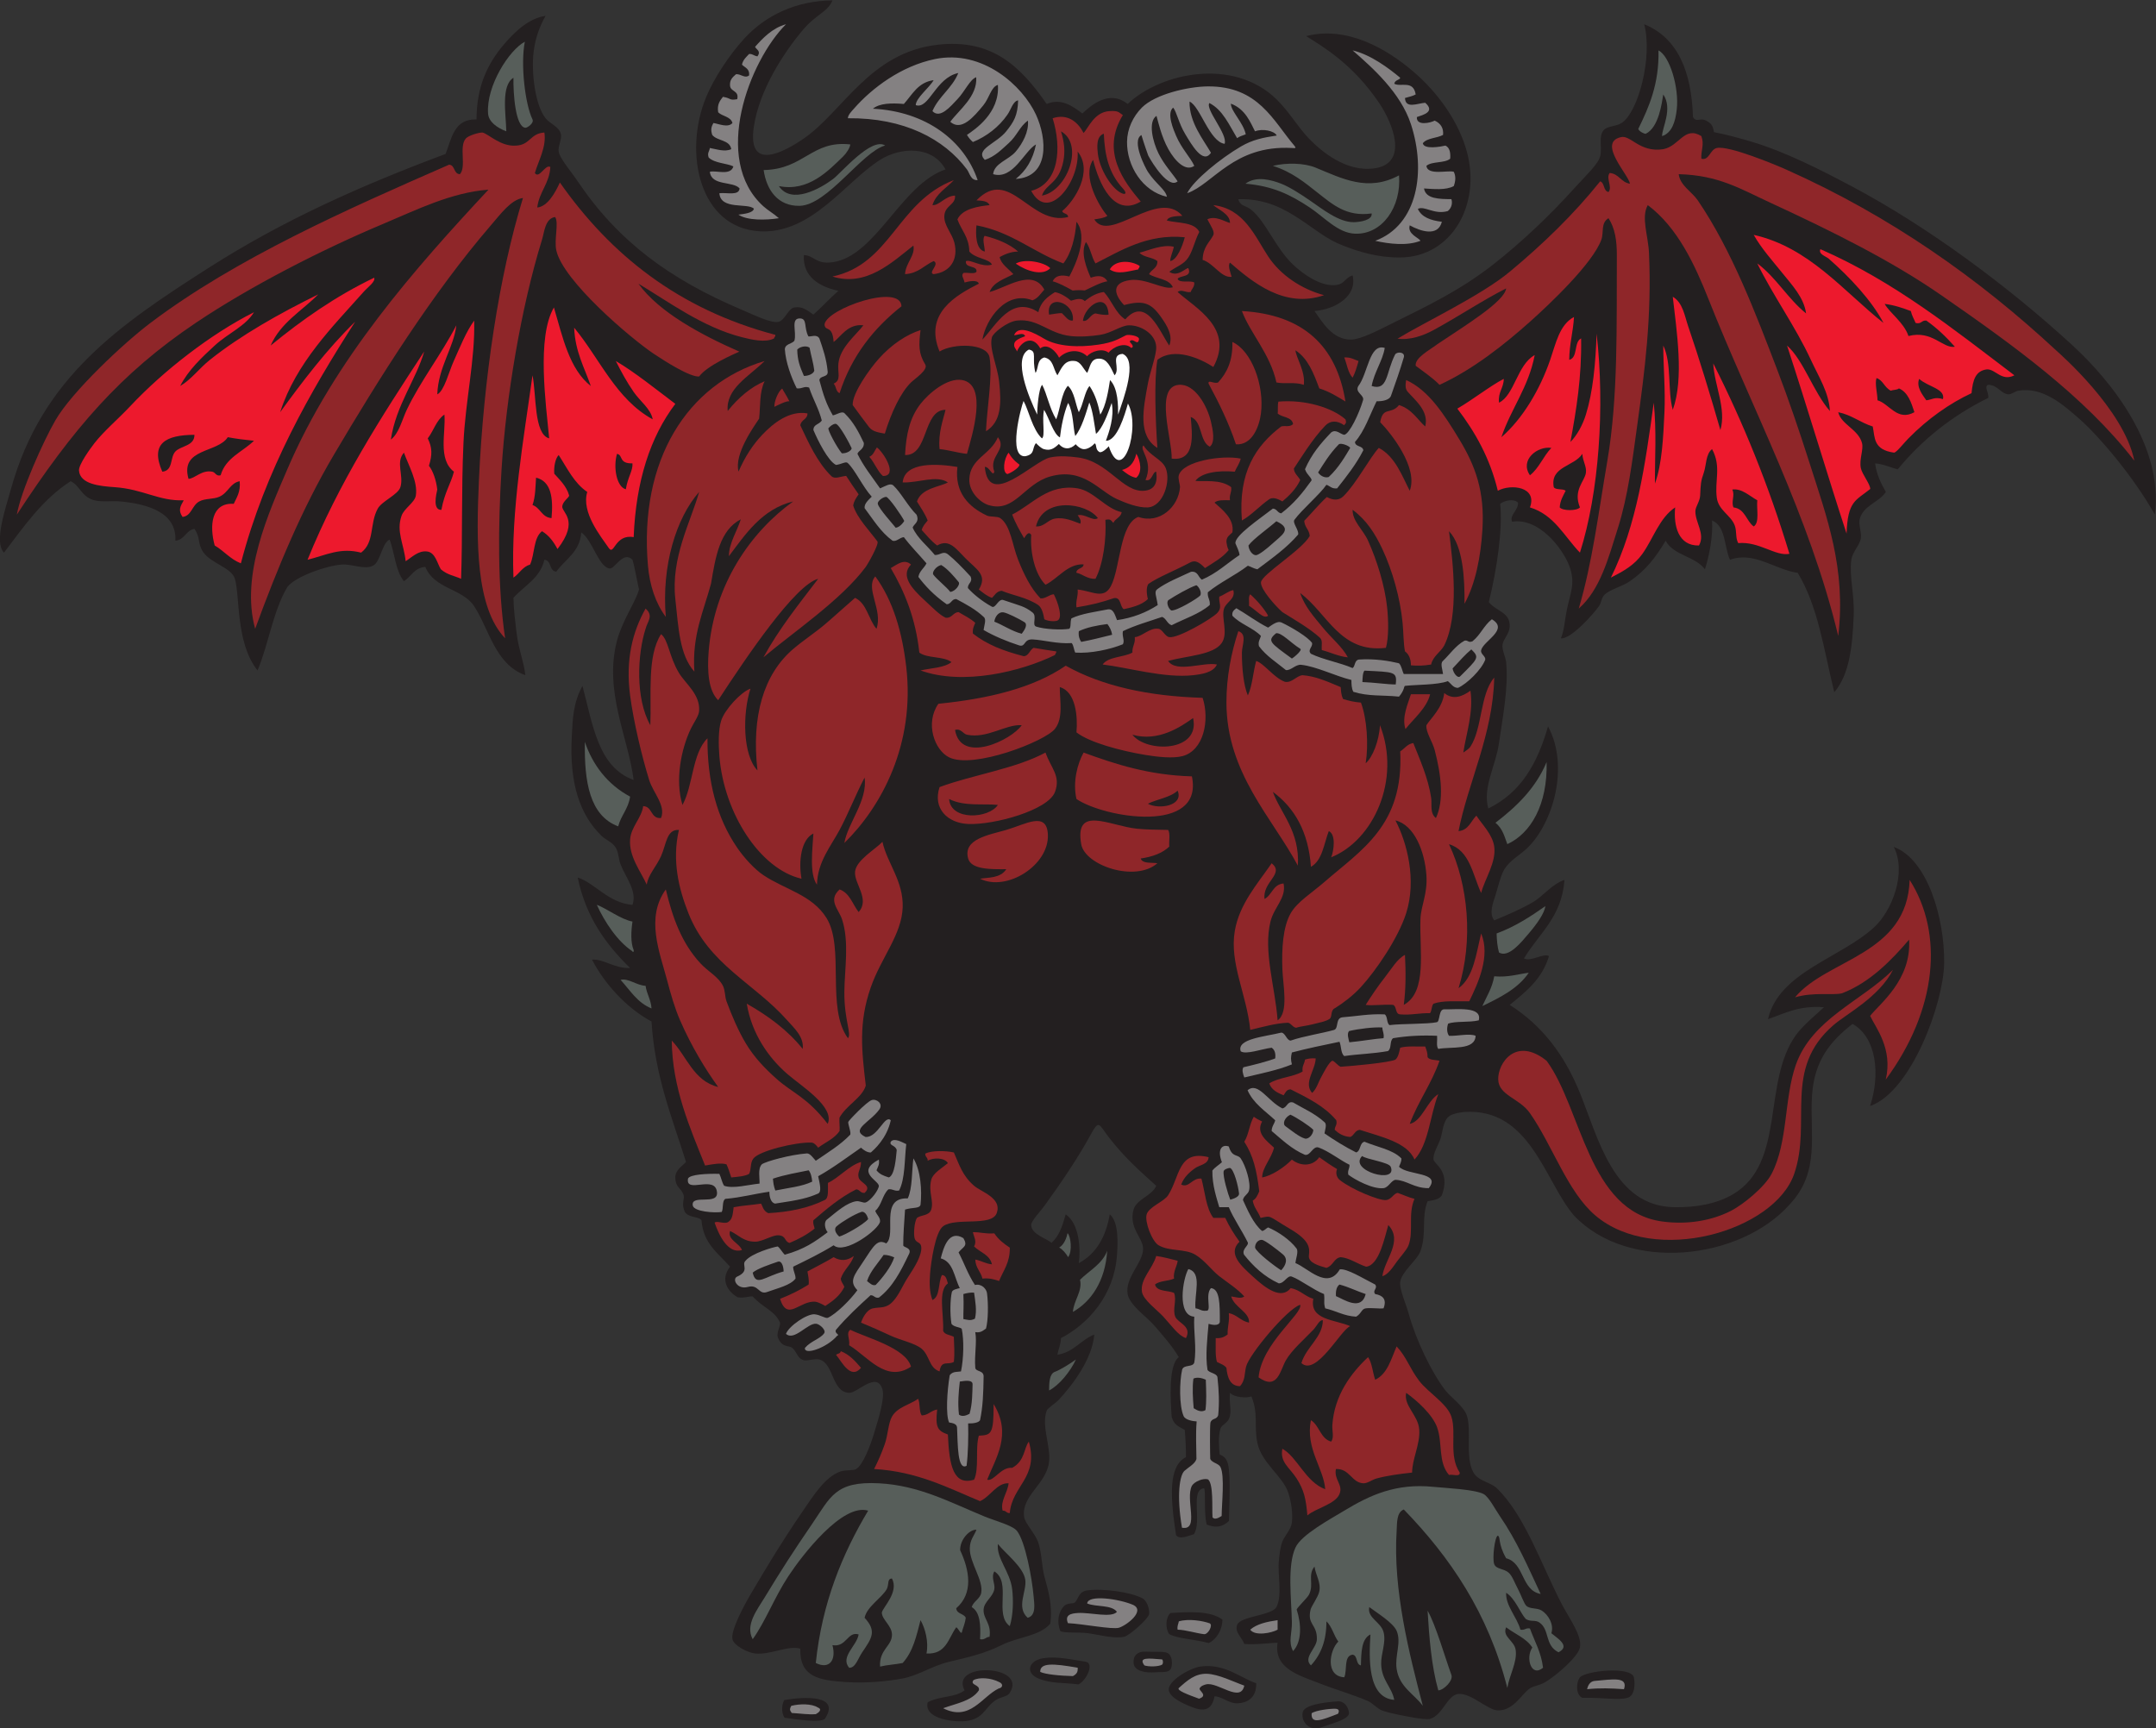 <?xml version="1.0" encoding="UTF-8" standalone="no"?>
<svg
   xmlns:dc="http://purl.org/dc/elements/1.1/"
   xmlns:cc="http://creativecommons.org/ns#"
   xmlns:rdf="http://www.w3.org/1999/02/22-rdf-syntax-ns#"
   xmlns:svg="http://www.w3.org/2000/svg"
   xmlns="http://www.w3.org/2000/svg"
   viewBox="0 0 772.28 619.147"
   height="619.147"
   width="772.28"
   xml:space="preserve"
   id="svg2"
   version="1.1"><rect x="0" y="0" width="772.28" height="619.147" fill="#333333" stroke="none"/><defs
     id="defs6" /><g
     transform="matrix(1.333,0,0,-1.333,0,619.147)"
     id="g10"><g
       transform="scale(0.1)"
       id="g12"><path
         id="path14"
         style="fill:#231f20;fill-opacity:1;fill-rule:evenodd;stroke:none"
         d="m 5790.45,3261.89 c -59.34,105.16 -153.3,213.72 -201.5,255.88 -42.74,37.35 -98.44,88.79 -166.33,76.76 -5.55,-0.85 -18.71,-10.1 -25.59,-9.6 -20.41,1.51 -28.51,25.12 -54.37,25.59 -12.58,-4 2.73,-21.32 0,-35.19 -97.13,-47.87 -177.68,-112.31 -243.09,-191.9 -20.57,5.02 -37.19,13.98 -60.76,16 4.04,-31.14 16.05,-54.31 28.79,-76.78 -18.15,-28.14 -61.49,-36.57 -70.37,-73.56 -3.5,-14.54 5.82,-35.47 3.18,-51.18 -3.18,-19 -22.81,-36.83 -25.59,-57.57 -6.05,-45.56 8.91,-93.83 6.41,-150.32 -3.48,-78.75 -10.1,-156.27 -52.21,-205.75 -28.79,117.87 -43.47,230.09 -98.12,320.89 -62.48,8.94 -117.03,58.8 -182.31,35.18 -15.58,35.6 -11.3,91.05 -47.98,105.55 2.75,-41.2 -7.29,-94.23 -19.18,-131.13 -25.71,35.06 -84.52,37.04 -105.57,76.76 -26.9,-44.97 -52.85,-78.97 -95.94,-108.75 -20.19,-13.95 -50.13,-20.89 -67.17,-35.19 -9.47,-7.94 -9.14,-22.4 -16.01,-31.98 -15.2,-21.21 -75.45,-89.39 -102.35,-86.36 9.54,23.22 10.22,48.56 16,76.77 9.02,44.04 24.3,71.77 6.39,118.34 -18.17,47.27 -81.53,129.7 -153.52,118.34 -7.67,18.2 16.68,29.56 16,51.18 -11.78,12.02 -38.01,5.15 -47.99,-3.2 7.17,-66.38 -8.71,-175.96 -30.55,-264.2 20.67,-25.43 57.93,-26.76 56.14,-66.3 -0.81,-17.78 -16.45,-32.34 -19.18,-46.92 -2.58,-13.66 8.36,-34.78 9.59,-47.98 6.52,-69.46 -8.91,-144.88 -19.18,-217.5 -8.71,-61.46 -44.65,-119.24 -28.79,-175.91 87.3,42.76 131.64,119.56 160.56,220.71 58.44,-108.81 12.58,-260.52 -55.02,-326.26 -21.36,-20.78 -50.27,-34.98 -63.96,-60.76 -9.96,-18.75 -15.7,-46.51 -22.38,-67.17 -6.72,-20.74 -17.76,-48.4 -3.21,-67.19 36.37,15.18 70.41,29.63 102.35,47.99 30.6,17.6 51.62,49.12 86.36,60.78 -6.83,-99.8 -68.98,-144.28 -108.75,-211.11 19.65,-9.49 51.29,14.92 67.17,6.4 -17.95,-60.95 -61.89,-95.89 -105.56,-131.13 86.93,-55.55 146.69,-133.18 188.71,-236.7 49.61,-122.17 90.8,-303.94 252.69,-307.05 58.2,-1.11 114.85,8.69 158.79,34.81 143.05,84.98 77.23,301.48 169.61,428.69 17.77,24.47 50.82,51.68 74.61,73.84 -66.15,5.4 -105.2,-16.34 -150.33,-31.99 29.35,127.78 198.65,164.69 287.87,249.49 43.81,41.65 86.05,142.93 50.14,213.38 90.19,-32.99 136.95,-191.21 135.37,-312.54 -1.39,-105.89 -87.74,-344.94 -199.07,-383.82 27.43,82.67 18.5,184.22 -47.22,220.7 -59.65,-46.78 -102.46,-97.95 -108.75,-191.91 -6.96,-104.07 23.55,-205.59 -61.08,-294.26 -131.91,-147.81 -432.05,-183.36 -578.61,-28.79 -78.77,91.66 -117.38,289.67 -294.28,278.28 -8.3,-0.55 -32.05,-3.85 -42.18,-12.19 -15.42,-12.69 -16.49,-41.15 -21.78,-58.18 -5.47,-17.64 -21.21,-40.78 -19.18,-57.58 1.05,-11.89 46.6,-30.62 22.38,-95.96 -7.4,-10.68 -17.17,-12.3 -38.38,-15.97 -17.46,-43.81 -1.7,-86.29 -19.2,-134.36 -9.04,-24.8 -50.95,-54.74 -54.37,-83.14 -2.33,-19.36 15.41,-57.72 22.4,-83.17 19.79,-71.97 61.13,-158.22 99.14,-207.907 13.11,-17.109 49.53,-42.891 57.58,-67.168 14.08,-42.559 -7.34,-123.594 22.38,-159.922 13.48,-16.445 42.74,-21.035 57.58,-35.176 75.72,-72.148 121.37,-209.238 175.92,-313.457 19.55,-37.343 54.35,-83.515 47.97,-115.136 -5,-24.805 -62.84,-74.864 -92.74,-92.754 -18.1,-10.84 -32.83,-9.61 -44.78,-19.2 -20.73,-16.601 -43.17,-58.437 -83.17,-56.953 -28.06,1.016 -70.31,46.426 -105.54,44.16 -29.85,-1.914 -42.04,-57.188 -76.76,-67.168 -6.17,-1.777 -28.73,0.898 -41.6,3.184 -26.12,4.668 -64.57,11.504 -86.35,19.199 -13.17,4.668 -26.52,20.391 -38.38,25.586 -38.75,16.992 -89.12,31.328 -131.15,47.989 -51.74,20.507 -123.24,38.886 -111.94,108.75 -18.24,0.058 -58.1,-5.86 -89.55,-3.204 -4.82,15.918 -26.52,30.957 -19.2,51.172 8.58,23.692 92.82,24.883 105.55,47.989 16.25,29.453 3.32,88.945 6.39,121.543 1.66,17.539 3.59,38.789 9.61,54.355 6.21,16.094 23.42,32.363 25.58,51.172 2.85,24.805 -1.5,55.098 -9.59,79.98 -14.72,45.215 -72.03,79.864 -83.16,134.336 -9.59,46.895 3.44,76.778 -16,124.727 -11.46,-4.649 -45.68,-3.418 -57.58,9.609 -2.81,-25.527 4.01,-44.121 0,-60.781 -3.78,-21.641 -21.26,-22.812 -25.58,-35.176 -6.49,-21.621 -3.85,-48.926 -2.23,-69.629 21.51,-8.418 23.65,-24.902 25.67,-49.961 3.34,-41.757 -0.57,-97.968 -0.57,-128.652 -20.18,-19.219 -40.02,-17.734 -59.84,-9.805 -8.17,31.719 -2.07,90.332 -7.05,97.618 -38.34,-3.418 -4.93,-88.125 -27.31,-123.497 -15.7,-4.394 -38.44,-15.507 -48.05,-2.578 -15.45,101.621 -21.29,185.293 26.63,209.746 0.11,22.872 -1.02,49.571 -3.21,73.262 -18.34,9.688 -29.04,13.985 -35.17,34.902 -3.03,42.383 -9.55,139.122 19.2,160.508 -18.46,30.797 -40.59,55.747 -67.17,86.347 -18.85,21.7 -65.51,53.93 -70.37,83.17 -7.48,44.84 41.81,84.55 41.58,121.54 -0.22,30.8 -39.38,55.54 -25.61,105.56 7.72,27.97 50.92,37.6 60.78,63.95 -43.1,39.24 -83.8,74.02 -127.93,131.15 -26.11,33.79 -24.96,48.6 -47.98,6.39 -33.51,-61.43 -77.82,-127.23 -124.75,-191.9 -11.81,-16.28 -35.35,-39.94 -35.18,-51.19 0.41,-25.99 45.74,-37.77 54.38,-47.97 20.26,18.13 28.31,41.76 38.38,76.76 37.11,-25.84 40.21,-93.24 35.19,-131.13 46.53,24.88 72.62,70.23 83.15,131.13 24.67,-20.62 21.74,-78.36 19.2,-111.93 -8.01,-105.45 -76.99,-182.78 -150.33,-220.7 -0.49,-17.64 -6.94,-29.3 -9.6,-44.79 44.23,6.95 62.58,39.79 99.15,54.38 -5.38,-65.005 -57.25,-134.536 -95.95,-175.923 -11.36,-11.406 -29.47,-21.738 -31.98,-28.769 -14.75,-41.309 11.32,-95.333 6.39,-137.54 -6.95,-59.511 -74.21,-90.078 -67.16,-147.128 2.29,-18.614 30.15,-45.02 38.38,-70.391 9.57,-29.453 9.17,-63.789 15.98,-89.531 9.2,-34.766 23.34,-77.696 16,-127.95 -29.76,-33.925 -84.58,-34.511 -131.14,-57.578 -46.04,-22.793 -87.84,-32.168 -140.73,-44.785 -45.52,-10.84 -82.86,-36.972 -124.74,-44.765 -44.98,-8.399 -100.73,-13.145 -153.53,-9.59 -71.68,4.804 -123.29,13.554 -121.54,89.55 -31.44,10.118 -81.05,-17.382 -121.55,-12.792 -20.44,2.304 -57.17,21.425 -60.76,38.378 -5.1,24.024 32.03,92.383 51.17,124.747 46.21,78.125 81.75,137.382 134.34,214.296 30.93,45.235 63.3,98.125 105.55,111.934 13.27,4.355 33.98,1.758 41.57,6.406 18.73,11.485 38.27,64.336 47.98,95.957 12.39,40.332 29.37,95.508 22.4,118.34 -15.23,49.863 -67.32,-10.605 -89.57,-9.59 -47.27,2.149 -40.38,79.063 -79.96,89.551 -11.48,3.047 -31.41,-3.691 -40.05,-2.207 -19.23,3.301 -19.45,23.09 -33.51,34.2 -9.77,6.5 -27.58,-0.82 -38.38,28.79 -2.92,13.71 8.13,29.76 6.39,38.38 -15.09,33.04 -44.94,38.98 -73.56,70.37 -10.64,0.94 -22.53,-5.14 -40.23,-2.29 -27.5,15.51 -47.71,47.58 -20.54,82.25 -31.38,35.78 -72.31,62.03 -76.76,124.73 -7.47,10.99 -33.46,5.78 -44.78,22.4 -10.18,23.03 -0.13,34.04 -3.2,44.76 -5.81,20.36 -21.93,18.93 -22.39,47.99 -0.31,19.69 18.73,30.55 28.79,41.58 -37.47,119.26 -83.44,230.02 -92.76,377.43 -69.17,37.44 -127.09,103.2 -159.92,166.3 31.62,2.54 60.52,-24.53 102.34,-22.38 -64.77,63.17 -118.89,136.99 -140.73,243.09 46.21,-14.67 81.34,-67.85 147.14,-73.56 13.13,36.55 -17.19,71.9 -31.99,108.74 -5.49,13.65 -4.92,31.81 -12.8,44.78 -9.65,15.9 -27.23,21.05 -38.38,31.98 -56.93,55.81 -86.5,137.93 -79.97,265.48 2.68,51.99 3.9,91.91 28.79,137.53 27.56,-102.51 41.56,-218.59 137.54,-252.68 -14.5,114.13 -80.52,237.95 -44.78,374.22 14.02,53.47 51.43,107.03 59.2,137.59 -6.25,27.18 -12.2,63.34 -17.61,79.91 -25.41,25.54 -47.52,-26.22 -61.82,-23.52 -30.22,5.74 -44.75,75.48 -75.72,97.09 -4.05,-53.53 -43.22,-71.93 -67.17,-105.55 -19.88,1.45 -12.11,30.53 -31.99,31.98 -11.69,-50.14 -54.18,-69.48 -83.16,-102.35 0.68,-32.7 4.9,-63.96 8.22,-92.76 5.19,-44.89 20.43,-80.87 23.76,-115.14 -81.58,29.54 -96.92,123.55 -137.53,185.51 -31.17,47.58 -107.55,46.24 -131.13,105.55 -29.84,-2.14 -37.89,-26.08 -57.58,-38.38 -22.63,27.47 -24.75,75.46 -38.38,111.95 -21.38,-9.86 -24.15,-60.01 -44.78,-70.37 -22.955,-11.52 -56.005,4.96 -83.162,3.2 -39.968,-2.59 -123.585,-31.23 -146.543,-59.87 -39.007,-64.88 -51.136,-155.74 -80.55,-224.8 -58.84,74.1 -46.825,198.56 -60.77,246.28 -8.926,30.59 -66.289,41.66 -86.359,73.57 -14.266,22.7 -5.684,36.46 -22.391,60.77 -23.418,-4.3 -25.965,-29.47 -51.172,-31.98 3.903,75.69 -73.472,98.42 -147.129,105.55 -26.336,2.54 -56.211,-4 -79.964,6.4 -27.012,11.82 -31.008,37.02 -54.375,47.97 -75.383,-48.29 -125.602,-121.74 -179.114,-191.9 -27.344,27.77 3.219,115.52 19.191,172.71 83.601,299.45 292.191,440.51 534.359,594.92 197.973,126.24 406.684,219.27 633.088,303.86 16.44,42.19 22.64,94.63 83.16,92.76 0.07,88.69 29.92,150.11 73.56,201.5 28.16,33.15 67.18,70.92 111.95,76.76 -15.4,-27 -27.38,-58.65 -31.98,-95.95 -6.92,-56.03 4.04,-144.21 31.98,-179.12 13.35,-16.68 37.91,-22.39 41.59,-44.78 1.95,-11.91 -8.43,-30.95 -6.41,-44.78 2.63,-17.95 33.45,-53.59 51.18,-79.96 108.48,-161.31 247.51,-263.34 441.39,-345.43 30.36,-12.86 80.01,-37.64 99.16,-31.99 16.51,4.87 25.11,35.53 41.58,38.38 21.3,3.69 34.27,-7.36 51.17,-19.19 23.12,20.59 43.98,43.45 67.17,63.97 -52.28,11.15 -96.22,38.61 -92.75,95.96 27.49,-0.61 31.72,-25.35 76.76,-19.2 116.97,15.98 184.85,209.33 303.86,249.49 -35.39,64.75 -121.11,60.24 -175.92,25.58 -92.68,-58.59 -183.6,-199.49 -323.05,-191.9 -162.14,8.82 -206.4,211.5 -143.93,361.42 21.1,50.65 62.29,112.97 102.35,156.74 57.06,62.32 139.57,101.67 236.69,102.34 -12.47,-31.49 -43.87,-36.82 -79.96,-79.96 -51.93,-62.06 -116.23,-160.72 -131.15,-259.08 -18.46,-121.78 79.12,-70 134.35,-31.98 104.63,72.04 177.37,231.53 359.97,251.96 142.68,15.95 219.59,-53.97 292.52,-159.21 40.22,17.21 71.96,-7.7 95.95,-25.59 21.92,20.71 71.98,65.54 121.55,25.59 89.51,84.4 284.08,125.31 399.8,12.8 34.71,-33.73 57.68,-75.01 87.19,-105.55 32.4,-33.55 100.86,-92.38 178.28,-79.97 90.1,14.45 47.56,120.78 10.43,175.7 -69.94,103.44 -149.43,150.37 -195.94,179.34 108.32,28.02 214.77,-32.59 287.87,-95.14 69.4,-59.36 122.84,-137.6 143.93,-215.12 39.06,-143.57 -41.33,-283.69 -179.12,-284.66 -61.55,-0.44 -111.21,15.74 -153.52,31.98 -45.04,17.3 -75.53,44.42 -115.15,70.37 -43.19,28.28 -92.15,56.16 -166.31,54.38 5.58,-19.95 19.63,-16.05 35.17,-28.79 39.05,-32.02 65.02,-102.59 111.96,-147.13 26.27,-24.94 76.79,-61.62 118.34,-54.37 20.52,3.57 21.21,18.55 41.58,25.58 13.36,-55.03 -44.61,-91.01 -102.35,-95.95 20.51,-28.46 47.64,-77.67 99.14,-76.76 25.69,0.45 75.38,26.64 105.55,41.57 100.76,49.82 188.58,92.1 275.08,159.93 77.38,60.68 151.07,130.39 223.89,211.1 24.51,27.18 58.88,59.18 63.96,79.96 6.27,25.6 -5.53,52.95 9.61,70.37 10.18,11.7 32.89,9.41 47.97,19.18 45.04,29.21 83.89,176.87 60.78,265.48 90.12,-36.75 127.11,-126.63 131.13,-249.48 9.05,-15.94 18.42,-0.63 35.18,-9.59 13.28,-7.1 18.05,-12.15 21.19,-31 30.39,-5.77 66.78,-15.55 99.53,-25.24 92.4,-27.32 189.94,-77.54 269.49,-119.68 206.92,-109.59 423.4,-270.74 594.93,-428.6 104.55,-96.21 244.39,-270.42 220.7,-454.18 z M 2216.15,24.688 c -14.59,-9.805 -66.94,-2.129 -107.81,3.516 -10.1,14.609 -7.07,38.105 -0.64,47.656 50.72,8.574 153.26,15.723 108.45,-51.172 z m 276.66,45.117 c 33.03,17.578 72.39,11.797 99.15,31.972 -40.65,77.207 170.09,69.141 121.54,-6.386 -8.23,-12.812 -24.77,-9.629 -41.57,-22.402 -27.55,-20.918 -31.81,-52.832 -86.36,-54.375 -32.84,-0.918 -103.01,9.258 -92.76,51.191 z m 404.87,47.968 c -39.01,5.45 -72.96,1.504 -107.41,15.997 -36.15,15.195 -26.16,48.203 12.79,54.375 37.83,5.996 76.14,-3.946 113.21,-9.161 27.01,-3.984 1.54,-52.636 -18.59,-61.211 z m -48.81,143.926 c -9.49,25.332 -4.82,51.446 11.04,67.481 12.19,9.394 23.79,3.945 28.88,9.316 9.71,10.254 9.62,28.633 32.62,31.953 42.18,6.114 117.71,-4.511 148.94,-21.465 11.53,-6.23 19.57,-29.296 17.38,-42.5 -2.03,-12.168 -52.36,-57.617 -67.07,-60.664 -27.32,-5.664 -66.25,5.196 -96.05,9.493 -24.76,3.554 -67.89,-0.45 -75.74,6.386 z m 299.63,-76.758 c 4.63,-40.878 -16.9,-32.324 -42.78,-34.511 -27.58,-2.325 -57.73,2.675 -59.59,24.922 -1.64,19.843 11.16,31.035 29.57,30.488 56.57,-1.621 65.67,4.512 72.8,-20.899 z m 99.74,43.965 c -35.8,10.039 -84.61,11.836 -106.36,24.024 -10.55,14.316 -10.24,44.648 3.41,56.758 46.88,2.832 106.86,7.05 139.55,-17.774 0.16,-22.969 -12.44,-50.84 -36.6,-63.008 z m 15.41,-143.125 c -9.16,-48.301 -40.74,-39.531 -83.16,-19.18 -19.55,9.355 -38.32,22.07 -39.77,36.152 -2.56,24.766 56.9,58.984 84.53,62.988 65.41,9.512 110.65,-32.051 150.34,-44.765 1.23,-39.18 -23.95,-53.75 -52.6,-53.907 -20.9,-0.117 -39.38,18.145 -59.34,18.711 z m 361.43,-44.766 c -0.02,-17.598 -45.06,-27.695 -76.54,-39.258 -26.41,-9.707 -52.25,12.266 -48.21,39.258 0.8,20.527 52.5,28.516 94.77,31.27 16.87,1.094 28.4,-14.805 29.98,-31.27 z m 626.89,40.742 c -17.05,7.617 -17.97,38.847 -6.4,55.195 17.26,17.91 138.71,30.313 145.04,-0.683 3.67,-18.067 2.44,-48.633 -16.96,-54.376 -25.6,-7.578 -64.29,1.113 -121.68,-0.137 v 0" /><path
         id="path16"
         style="fill:#8f2629;fill-opacity:1;fill-rule:evenodd;stroke:none"
         d="m 5735.31,3406.57 c -135.11,174.29 -327.67,312.13 -517.4,443.84 -134.47,93.36 -295.53,173.4 -460.57,249.48 -79.41,36.59 -138.67,74.02 -246.29,76.77 3.44,-30.39 35.34,-47.15 51.18,-70.37 91.93,-134.86 156.64,-306.68 214.29,-457.38 29.22,-76.38 58.4,-161.58 86.37,-249.49 45.8,-144.05 98.36,-282.12 76.76,-463.78 -78.19,325.26 -232.52,612.07 -348.63,905.18 -37.07,93.54 -83.56,193.1 -163.13,252.67 -18.53,-32.61 1.09,-81.63 3.2,-127.94 7.82,-172.05 -11.3,-316.78 -31.99,-466.98 -13.03,-94.68 -24.57,-187.59 -51.17,-271.87 -26.04,-82.44 -47.93,-166.92 -105.55,-217.5 36.64,123.75 52.41,254.23 76.76,396.62 29.43,172.11 24.69,362.83 25.59,553.34 0.17,38.06 -4.93,72.48 -22.39,99.15 -21.29,-12.64 -12.22,-38.14 -19.2,-57.57 -22.79,-63.67 -140,-174.38 -191.91,-220.7 -68.91,-61.5 -155.21,-129.79 -243.07,-169.52 -17.11,18.17 -49.45,40.07 -63.98,51.18 -2.72,21.41 36.87,41.79 57.58,57.57 74.72,50.25 181.07,114.69 185.51,150.33 -61.96,-31.15 -125.1,-73.71 -195.1,-111.95 -26.94,-14.71 -63.3,-27.79 -96.7,-23.06 70.39,43.06 224.28,115.61 301.39,179.79 89.47,74.45 172.18,154.35 243.1,243.08 12.56,-4.49 8.03,-26.09 22.38,-28.78 11.27,13.41 -7.91,37.59 3.19,51.17 25.49,-2.24 30.11,-25.32 54.39,-28.78 -3.32,23.78 -87.26,109.48 -25.6,124.74 26.85,8.59 50.64,-42.04 115.15,-31.99 43.54,8.25 56.62,63.33 102.37,35.18 8.55,-23.72 -1.47,-37.84 0,-60.77 21.13,-5.95 23.18,24.88 41.56,28.79 32.69,6.95 157.03,-44.89 185.51,-57.57 279.92,-124.68 518.71,-293.52 726.05,-486.17 9.28,-8.61 182.54,-158.96 210.35,-296.71 v 0" /><path
         id="path18"
         style="fill:#575e5a;fill-opacity:1;fill-rule:evenodd;stroke:none"
         d="m 4466.27,4279 c -0.49,21.79 29.47,73.46 3.2,111.95 -3.79,-22.61 -11.83,-89.18 -47.42,-105.84 -3.38,-0.09 -16.99,5.87 -19.75,13.09 29.03,59.47 56.24,120.76 54.36,211.1 30.39,-15.44 55.49,-99.6 49.16,-157.9 -3.69,-34.05 -13.11,-63.9 -39.55,-72.4 v 0" /><path
         id="path20"
         style="fill:#848182;fill-opacity:1;fill-rule:evenodd;stroke:none"
         d="m 3918.01,2796.09 c -13.17,-0.36 -19.06,11.97 -27.46,18.01 -27.76,-10.43 -84.18,-9.18 -114.73,-12.61 -3.91,-0.44 -0.7,-10.42 -16.41,-28.97 -46.17,4.68 -81.48,0.16 -122.69,12.89 -5,8.75 -5.12,21.36 -5.26,31.89 -43.73,10.61 -93.84,36.35 -135.07,40.75 -14.85,1.58 -27.6,-15.97 -40.94,-14.14 -25.78,21.15 -52.36,37.34 -72.44,64.19 -2.97,12.56 2.89,18.36 5.37,27.54 -21.54,22.17 -55.68,31.75 -76.76,54.38 -1.52,10.03 3.46,14.62 10.63,20.11 26.52,-15.17 55.45,-37.19 85.33,-52.11 12.73,8.9 25.8,18.59 36.17,13.68 27.66,-13.09 71.46,-39.17 82.17,-55.25 1.27,-11.98 -13.17,-17.88 -3.21,-28.79 33.87,-16.25 76.86,-23.36 111.96,-38.38 7.63,5.17 4.47,21.11 17.24,22.91 43.25,2.92 82.02,-3.99 107.5,-10.12 6.96,-6.88 8.03,-19.68 12.8,-28.78 35.17,0 70.37,0 105.54,0 -1.54,12.12 -7.77,28.09 -0.89,34.61 18.61,17.65 34.62,41.8 58.45,54.94 9.87,2.39 9.28,-6.34 21.37,-1.7 22.48,18.02 29.59,41.38 52.21,59.27 47.22,-27.71 -23.28,-58.12 -28.79,-83.15 -2.31,-10.49 12.2,-15.67 11.09,-25.29 -10.1,-27.34 -49.2,-65.02 -73.18,-75.88 z m 35.68,103.33 c -15.84,-12.97 -31.78,-31.29 -50.35,-51.12 2.29,-13.91 14.3,-27.28 20.2,-21.43 48.8,48.45 52.51,50.86 30.15,72.55 z m -287.05,-57.06 c -4.94,-4.65 -5.23,-21.48 -5.62,-30.7 28.53,-0.83 68.02,-6.53 89.51,-6.44 4.33,35.09 -3.85,33.18 -83.89,37.14 z m -195.1,32.51 c 11.25,7.13 27.54,23.13 22.97,25.92 -25.25,15.41 -50.47,44.26 -65.35,42.12 -25.16,-20.69 -15.88,-25.45 42.38,-68.04 v 0" /><path
         id="path22"
         style="fill:#8f2629;fill-opacity:1;fill-rule:evenodd;stroke:none"
         d="m 3893.75,680.703 c -30.02,34.649 -16.7,85.43 -31.99,127.949 -12.29,34.18 -54.08,72.149 -83.17,92.754 -7.22,-35.371 32.52,-59.453 35.2,-99.16 2.62,-39.082 -19.12,-78.594 -19.2,-115.137 -34.49,-3.75 -66.7,-7.988 -95.96,-15.996 -11.46,-3.125 -24.2,-13.34 -35.17,-12.793 -31.58,1.602 -36.37,39.746 -73.58,38.379 -5.9,-29.316 19.98,-41.836 9.59,-67.168 -11.31,-27.636 -63.45,-37.91 -86.34,-57.578 -3.75,45.43 -9.42,68.789 -28.79,99.16 -19.26,30.196 -45.45,43.399 -38.38,79.961 40.02,-21.933 62.26,-89.043 115.13,-108.75 -3.9,56.192 -53.77,109.903 -38.38,185.508 23.03,-14.277 25.3,-49.336 54.38,-57.559 8.48,11.797 2.11,28.516 3.2,44.766 5.34,79.805 50.16,139.316 95.96,182.324 10.94,-15.703 12.23,-41.093 19.18,-60.781 33.16,15.898 42.54,55.547 57.58,89.568 26.85,-28.494 34.96,-59.021 60.78,-92.752 23.81,-31.132 74.88,-60.82 86.35,-95.957 14.25,-43.75 -7.91,-104.726 22.4,-150.332 1.23,-12.968 -19.94,-3.535 -28.79,-6.406 v 0" /><path
         id="path24"
         style="fill:#848182;fill-opacity:1;fill-rule:evenodd;stroke:none"
         d="m 3772.21,3684.09 c -11.25,-37.74 -20.45,-63.47 -33.85,-101.38 -3.65,-14.08 -25.33,-16.62 -39.18,-16.41 -18.57,-37.24 -31.95,-79.67 -58.13,-109.31 0.71,-14.22 20.77,-9.09 22.41,-22.38 -19.44,-38.16 -45,-70.15 -70.37,-102.36 -14.52,-1.72 -19.16,6.43 -28.79,9.6 -16.57,-24.63 -65.78,-66.58 -85.9,-94.05 -6.1,-8.33 12.48,-27.72 9.94,-39.62 -29.82,-35.35 -71.89,-65.04 -109.55,-93.42 -9.79,1.94 -16.66,6.79 -25.59,9.59 -35.13,-26.72 -73.45,-43.71 -107.61,-71.4 -1.33,-15.18 6.58,-18.97 5.25,-34.15 -27.95,-24.28 -67.85,-36.62 -102.34,-54.37 -12.27,3.73 -14.16,17.82 -25.59,22.39 -35.72,-12.27 -73.28,-22.68 -105.57,-38.39 -2.44,-16.42 5.55,-24.29 0,-35.18 -34.45,-13.96 -87.11,-25.3 -127.92,-22.39 -4.04,7.69 -4.12,19.34 -9.6,25.59 -38.45,-2.69 -76.34,8.51 -105.25,9.8 -24.55,1.08 -17.91,-20.87 -35.47,-16.2 -33.84,10.95 -67.72,25.09 -96.05,41.54 1.6,12.31 7.83,27.89 0.95,34.45 -22.23,21.16 -48.57,34.98 -74.43,48.75 -12.62,0.46 -13.24,-13.62 -25.56,-14.09 -36.31,25.43 -59.1,51.05 -76.14,73.59 2.46,15.66 16.05,24.03 21.74,36.46 -21.19,24.68 -43.06,46.67 -60.78,70.37 -11.74,-1.05 -19.37,-12.91 -30.45,-9.6 -31.97,23.46 -51.25,55.98 -75.09,87.57 -1.09,12.1 9.7,21.28 19.19,30.77 -24.04,26.1 -44.84,72.62 -64.78,90.75 -5.03,4.57 -16.62,-3.56 -31.18,-5.42 -21.32,10.28 -48.93,65.78 -60.77,93.79 0.11,15.93 14.81,13.99 22.5,25.59 -8.22,32.29 -23.11,55.85 -34.04,88.52 -13.99,4.75 -16.68,-3.47 -33.24,-2.17 -15.36,30.83 -29.86,71.06 -31.98,105.37 1.03,14.68 18.37,13.6 25.59,22.57 7.01,23.34 -11.81,62.58 16.78,59.94 18.01,-1.66 8.53,-24.82 20.94,-48.2 7.12,-1.24 22.01,6.83 29.44,-5.34 9.59,-27.73 19.27,-55.38 22.39,-89.56 0.99,-15.9 -20.19,-9.65 -22.39,-22.38 10.68,-40.2 18.64,-64.62 36.22,-94.94 10.86,2.01 25.14,12.79 31.73,5.37 23.76,-23.24 37.34,-49.44 51.54,-79.25 1.27,-17.32 -15.18,-20.89 -17.14,-29.5 16.84,-34.33 39.77,-62.58 60.78,-92.75 15.17,6.31 27.54,15.25 35.77,7.65 19.45,-17.97 40.18,-56.98 62.33,-78.5 8.68,-20.26 -7.51,-24.76 -10.53,-34.54 12.76,-28.84 39.05,-48.38 59.56,-73.72 14.57,-0.71 22.28,12.42 36.03,1.29 17.24,-13.97 36.29,-33.13 59.92,-58.87 6.97,-15.7 -7.72,-17.86 -7.11,-31.26 13.08,-14.77 36.33,-34.61 64.34,-49.99 10.64,-5.84 17.73,24.07 32.33,17.29 43.85,-15.03 55.22,-15.87 76.77,-32.71 13.58,-10.02 -2.43,-34.06 10.12,-38.18 23.3,-7.66 68.94,-9.31 89.03,-5.88 5.36,5.31 1.73,17.97 5.63,27.98 27.48,13.14 66.47,17.86 96.62,23.96 15.84,3.21 19.55,-12.61 25.94,-28.68 42.27,6.01 78.48,20.45 109.36,40.46 -3.58,25.13 -10.47,35.73 -1.19,42.72 24.23,18.22 61.46,33.05 90.74,46.83 19.1,2.04 18.75,-14.52 29.04,-21.28 40.45,17.14 66.7,43.28 101.23,66.32 -0.6,8.79 -6.89,21.45 -11.03,31.37 -2.29,20.68 63.39,64.47 100.6,93.37 11.11,-0.62 12.15,-11.31 22.38,-12.8 34.09,26.1 57.17,54.56 79.96,86.36 7.02,6.34 -10.89,15.82 -15.99,32.29 17.85,40.79 41.7,68.88 70.37,98.85 13.3,9.85 24.96,-5.2 35.2,-6.4 14.08,2.92 39.43,56.06 50.41,92.93 4.14,13.86 -22.17,20.62 -12.99,37.56 26.46,34.4 29.72,116.02 71.31,103 -5.36,-33.97 -28.34,-64.97 -35.18,-102.35 44.34,-13.82 37.93,35.48 62.83,84.3 4.49,8.81 28.11,7.81 23.54,-7.53 z m -230.18,-308.98 c 4.26,-7.4 16.31,-15.99 28.42,-12.4 26.87,24.86 45.55,57.59 57.81,78.29 -2.6,5.82 -25.76,14.57 -30.8,9.43 -25.58,-26.16 -41.03,-52.89 -55.43,-75.32 z M 3354.9,3178.79 c 0.43,-12.01 10.49,-26.72 20.39,-26.11 7.84,0.5 30.47,18.85 41.88,29.25 27.79,25.32 57.34,41.08 12.62,61.96 -19.4,-17.37 -62.33,-47.64 -74.89,-65.1 z m -207.87,-174.53 c 13.2,-3 72.77,33.21 78.22,40.13 5.92,10 -7.65,28.5 -11.05,27.33 -19.96,-6.86 -55.08,-27.26 -73.81,-39.36 -6.97,-4.51 -2.25,-21.4 6.64,-28.1 z m -171.25,-36.64 c -28.4,-3.59 -55.06,-8.91 -76.76,-19.19 -1.64,-13.36 1.78,-21.67 6.39,-28.78 26.68,5 54.34,12.01 83.16,19.19 -1.95,11.91 -6.77,20.95 -12.79,28.78 z m -303.85,6.4 c 23.83,-9.22 47.3,-25.86 73.71,-32.5 8.39,11.02 16.89,25.19 6.92,31.36 -14.56,9.02 -45.61,24.62 -56.41,26.24 -12.29,1.84 -22.52,-11.27 -24.22,-25.1 z m -142.69,152.23 c -13.89,-3.07 -25.8,-19.66 -21.15,-25.91 9.74,-13.13 35.83,-33.43 45.48,-46.36 13.22,1.02 27.74,20.2 22.47,26.56 -12.52,15.09 -29.47,35.42 -46.8,45.71 z m -148.05,183.23 c -10.17,-0.77 -23.63,-12.12 -22.46,-18.55 2.43,-13.41 43.9,-57.94 47.72,-64.23 11.33,-0.52 23.51,17.12 23.42,18.16 -5.55,11.54 -40.82,63.61 -48.68,64.62 z m -135.93,196.32 c -7.95,-0.66 -13.74,-6.25 -18.94,-11.58 -3.43,-3.49 22.43,-51.82 35.84,-67.74 14.97,-0.59 26.34,8.34 26.39,13.62 -3.14,7.78 -33.34,65.87 -43.29,65.7 z m -85.01,128.68 c 7.62,-0.49 25.8,3.91 27.91,14.51 -2.1,18.69 -9,41.4 -12.7,61.38 -10.03,7.03 -27.59,1.84 -33.11,-5.28 0.76,-29.35 6.54,-44.03 17.9,-70.61 v 0" /><path
         id="path26"
         style="fill:#ffffff;fill-opacity:1;fill-rule:evenodd;stroke:none"
         d="m 2979.47,3445.4 c -11.31,-12.67 -21.34,-18.06 -25.74,-15.21 -11.56,7.48 -5.49,20.02 -12.32,23.07 -7.82,-9.6 -21.18,-16.6 -30,-15.63 -8.82,0.97 -17.28,8.89 -20.85,13.27 -14.21,-14.57 -32.17,-14.97 -45.12,0.67 -12.99,-12.21 -22.77,-19.03 -40.48,-13.8 -6.77,2.01 -14.69,9.57 -21.09,16.02 -11.58,-13.4 -1.17,-29.65 -28.79,-35.18 -48.01,-3.36 -11.22,132.42 -4.65,148.5 13.62,-24.15 23.97,-76.93 49.43,-100.52 9.56,5.5 -0.63,51.37 5.77,76.7 13.36,-21.62 25.25,-65.48 42.66,-74.13 3.2,28.35 10.17,64.57 21.94,92.72 14.57,-25.74 13.04,-67.7 19.19,-88.9 17.01,20.32 28.9,61.67 37.73,90.15 9.67,-22.57 13.38,-58.15 17.95,-84.48 17.4,14.58 30.97,51.54 42.17,83.18 7.79,-37.4 -7.35,-78.97 -15.47,-101.68 30.06,-0.43 50.27,68.89 59.18,100.04 35.29,-62.69 -14.61,-224.47 -51.51,-114.79 v 0" /><path
         id="path28"
         style="fill:#ffffff;fill-opacity:1;fill-rule:evenodd;stroke:none"
         d="m 3004.57,3530.56 c 0.1,21.78 0.31,70.99 -21.76,92.72 -3.83,-25.21 -10.88,-70.13 -26.23,-92.72 -5.47,25.56 -12.2,52.09 -28.77,76.76 -12.63,-13.47 -16.83,-49.27 -28.79,-70.36 -8.77,19.81 -11.59,55.11 -29.43,70.97 -17.11,-18.73 -20.69,-62.44 -31.34,-90.16 -18.05,29.06 -24.93,68.65 -37.75,92.74 -9.85,-10.03 -13.59,-66.77 -13.43,-79.95 -21.75,44.73 -66.94,151.84 -22.39,174.65 23.52,-4 7.29,-22.79 17.88,-62.71 8.54,11.31 2.86,35.57 23.71,41.59 24.92,-4.95 23.25,-30.09 35.17,-48.02 12.27,22.34 20.36,41.95 47.35,38.42 15.37,-2.01 21.87,-20.67 32.62,-31.99 8.39,15.39 8.02,38.48 31.99,38.39 21.8,-0.08 30.66,-22.23 41.56,-44.78 17.25,17.64 -13.03,55.07 21.74,57.57 41.23,-16.94 2.99,-120.22 -12.13,-163.12 v 0" /><path
         id="path30"
         style="fill:#575e5a;fill-opacity:1;fill-rule:evenodd;stroke:none"
         d="m 2761.48,296.895 c -31.75,28.613 -1.78,71.113 -6.4,102.343 -5.06,34.258 -53.91,70.84 -73.56,95.957 -4.43,-38.75 32.77,-74.218 38.38,-121.543 3.47,-29.277 2.87,-69.101 -6.4,-99.14 -43.1,31.113 5.75,117.695 -41.57,147.109 -9.55,-17.09 2.76,-32.851 0,-47.969 -3.92,-21.406 -27.49,-33.203 -28.79,-54.375 -1.57,-25.39 21.13,-36.757 15.99,-73.554 -10.49,-0.196 -12.23,-9.102 -25.59,-6.407 2.14,38.399 0.25,72.754 -22.39,86.368 4.99,15.898 22.6,21.894 25.59,38.379 6.14,33.906 -31.35,80.976 -30.74,119.375 0.37,23.535 11.58,33.3 17.95,50.136 -19.05,0.879 -44.48,-26.66 -43.86,-55.078 25.64,-55.058 35.71,-115.801 -10.52,-156.016 1.22,-15.859 20.41,-13.71 25.59,-25.585 -1.55,-13.379 -6.14,-23.711 -9.59,-35.196 -1.69,-15.371 -10.73,8.203 -16,9.61 -21.15,-28.965 -26.72,-73.516 -79.96,-70.371 6.34,30.839 -3.44,67.539 -16,89.55 -11.03,-42.343 -19.69,-83.789 -47.97,-115.136 -19.53,-3.946 -41.96,-4.961 -60.77,-9.61 -2.76,46.328 32.53,54.824 31.99,86.367 -0.42,23.829 -27.04,39.649 -27.27,58.848 3.12,14.746 46.45,54.883 27.27,91.484 -13.52,-0.644 -7.18,-14.394 -14.05,-28.671 -14.85,-25.02 -53.29,-46.915 -59.52,-76.875 33.35,-36.075 19.27,-54.961 -6.4,-92.754 -11.72,-17.266 -18.09,-42.559 -35.19,-41.582 -24.61,29.453 20.82,58.964 25.6,89.55 -30.07,9.336 -32.51,-35.39 -70.37,-28.789 10.89,-40.84 -8.73,-65.976 -44.78,-47.968 16.77,161.484 71.02,292.734 140.74,409.394 -68.83,21.113 -177.26,-119.59 -214.3,-175.898 -38.08,-57.91 -61.89,-122.266 -95.96,-169.532 -21.01,38.067 12.43,79.688 31.98,111.954 44.55,73.515 76.23,122.675 127.94,198.3 49.44,72.305 62,114.825 179.11,108.75 107.93,-5.586 190.2,-50.703 284.67,-89.55 27.07,-11.133 74.39,-23.438 86.37,-38.399 22.35,-27.93 40.68,-127.871 44.77,-175.898 1.66,-19.473 7.7,-51.563 -15.99,-57.578 v 0" /><path
         id="path32"
         style="fill:#8f2629;fill-opacity:1;fill-rule:evenodd;stroke:none"
         d="m 2713.5,578.359 c -9.36,-0.839 -9.82,7.227 -19.19,6.387 -7.02,25.606 13.14,47.617 15.99,73.574 -30.95,1.856 -49.21,-35.84 -76.76,-47.968 -87.45,36.211 -167.86,79.492 -284.67,86.347 10.68,21.114 19.68,41.231 28.79,67.168 8.37,23.828 9.32,56.094 19.2,73.574 14.59,25.84 48.18,32.071 70.36,47.969 5.8,-12.324 1.95,-34.297 9.6,-44.785 18.39,0.801 24.91,13.477 41.57,15.996 -5.46,-47.988 0.95,-57.285 28.79,-67.168 3.52,-85.957 15.59,-137.871 70.37,-121.543 14.13,29.59 2.72,84.707 12.79,118.34 33.38,1.914 39.86,2.988 39.68,85.078 50.48,-81.699 4.85,-146.582 -17.29,-203.418 18.07,-5.508 36.36,34.688 67.17,31.992 34.62,18.614 31.02,52.618 44.78,70.371 27.43,-96.445 -45.19,-118.457 -51.18,-191.914 v 0" /><path
         id="path34"
         style="fill:#8f2629;fill-opacity:1;fill-rule:evenodd;stroke:none"
         d="m 2083.4,3744.86 c 0.9,-5.17 -3.02,-5.51 -3.2,-9.6 -23.55,-12.26 -61.06,-3.21 -86.36,3.2 -105.09,26.64 -196.1,94.57 -278.27,143.93 55.07,-76.96 169.82,-138.15 271.21,-182.68 -12.7,-5.72 -86.71,-37.23 -108.08,-66.8 -24.58,-2.05 -92.64,41.45 -121.54,60.77 -63.21,42.27 -244.6,196.87 -262.28,278.27 -6.32,29.09 7.37,74.68 -3.2,89.56 -26.81,-3.69 -28.91,-40.54 -35.18,-60.77 -56.78,-183.51 -96.85,-425.58 -108.75,-617.31 -9.48,-152.6 -10.89,-315.16 9.6,-454.19 -79.28,83.16 -77.87,260.21 -70.37,425.4 12.36,272.26 54.23,550.59 118.34,758.04 -31.82,-4.26 -60.25,-43.23 -86.36,-73.56 -156.93,-182.33 -299.78,-410.06 -422.202,-617.31 -85.367,-144.53 -151.59,-304.54 -211.098,-466.98 -40.109,145 37.051,313.44 86.356,428.6 126.574,295.6 344.244,540.83 540.544,751.64 -100.75,-7.6 -195.68,-55.38 -284.66,-92.75 C 864.844,3973.83 672.426,3875.48 525.738,3776.84 323.367,3640.77 195.961,3492.43 45.25,3261.71 c 10.801,62.67 71.336,197.74 103.742,253.72 44.168,76.28 181.613,205.86 255.203,261.41 230.965,174.34 530.145,306.11 802.815,425.4 16.59,-1.54 11.35,-24.9 28.79,-25.58 18.42,19.86 -3.41,74.09 15.99,95.95 7.21,8.12 35.15,16.31 44.78,16 16.23,-3.85 48.76,-38.09 89.56,-35.2 39.3,1.61 37.87,32.8 76.76,35.2 5.93,-38.65 -15.84,-75.32 -25.58,-108.76 11.33,-17.48 28.53,25.16 41.58,15.99 -2.75,-45.23 -29.91,-66.04 -35.19,-108.75 27.57,2.6 48.07,39.15 60.77,67.17 135.94,-193.5 318.35,-340.54 578.93,-409.4 v 0" /><path
         id="path36"
         style="fill:#575e5a;fill-opacity:1;fill-rule:evenodd;stroke:none"
         d="m 1379.73,4435.73 c -34.07,-20.9 -20.26,-97.4 -19.19,-143.93 -25.16,9.56 -47.48,25.55 -49.04,47.99 -5.15,74.29 56.88,170.66 98.82,192.84 -11.98,-61.12 0.77,-167.98 20.59,-208.84 4.74,-9.78 -13.84,-22.84 -19.2,-22.39 -26.67,2.19 -32.73,91.53 -31.98,134.33 v 0" /><path
         id="path38"
         style="fill:#848182;fill-opacity:1;fill-rule:evenodd;stroke:none"
         d="m 4363.93,104.98 c -35.79,2.422 -63.79,3.555 -99.16,0 1.73,7.422 6.46,21.016 20.35,22.208 48.94,4.179 90.31,12.343 78.81,-22.208 z M 2197.26,56.016 c 13.72,-5.156 2.76,-14.101 -5.11,-18.203 -21.3,-1.445 -38.58,1.641 -64.6,3.203 -3.75,6.25 -7.42,8.145 -1.28,19.18 22.94,5.762 54.37,6.074 70.99,-4.18 z m 487.46,68.164 c 11.48,-4.473 10.53,-15.332 -0.96,-17.266 -44.8,-21.27 -77.35,-90.215 -149.37,-53.105 35.04,12.93 76.68,19.258 95.95,47.968 4.2,15.918 -25.16,13.614 -14.38,27.5 14.9,8.301 47.24,6.328 68.76,-5.097 z m 211.38,38.379 c 0.32,-9.922 -1.49,-16.504 -13.08,-22.403 -35.39,0.86 -74.47,4.707 -87.74,11.309 -0.64,24.863 33.86,22.988 100.82,11.094 z m -26.4,119.863 c -9.02,22.129 7.64,26.289 27.53,27.344 33.16,1.738 89.8,-13.965 104.14,3.105 -14.55,19.59 -55.76,12.5 -79.96,22.402 1.79,24.727 86.46,12.305 123.59,-3.808 33.79,-16.25 -18.3,-55.41 -38.2,-61.348 -17.84,-5.293 -97,10.352 -137.1,12.305 z m 253.21,-97.481 c 2.89,-3.203 2.89,-10.742 0,-13.925 -9.98,-6.016 -37.27,-5.879 -47.68,-2.168 -16.68,22.461 9.93,19.218 47.68,16.093 z M 3251,281.855 c 9.1,-5.234 -5.06,-30.292 -15.49,-29.042 -21.58,2.597 -49.94,11.738 -71.02,12.089 -1.85,10.391 2.17,14.883 3.21,22.383 25.72,7.715 63.88,1.719 83.3,-5.43 z m 92.61,-167.285 c -10,-47.539 -71.19,10.743 -102.63,3.34 -5.24,-1.23 -13.93,-3.984 -17.27,-10.566 -3.34,-6.563 24.12,-19.024 -1.66,-27.95 -29.69,10.82 -61.01,22.558 -54.35,28.79 22.38,20.117 43.88,39.121 75.15,38.183 31.27,-0.957 72.31,-21.836 100.76,-31.797 z m 89.55,175.918 c 0,-8.515 0,-17.05 0,-25.586 -15.29,-8.711 -60.74,-18.203 -73.57,0 17.62,15.43 44.71,21.407 73.57,25.586 z M 3595.45,38.906 c -43.44,-16.797 -73.38,-29.531 -70.8,1.367 10.56,7.793 48.46,12.52 63.2,12.129 10.39,-0.293 11.7,-5.684 7.6,-13.496 v 0" /><path
         id="path40"
         style="fill:#575e5a;fill-opacity:1;fill-rule:evenodd;stroke:none"
         d="m 4188.01,204.141 c -37.7,18.73 -22.97,60.312 -51.19,79.961 -11.49,8.007 -23.17,0.996 -36.82,9.589 -14.49,15.684 -28.69,55.547 -52.73,70.372 -1.74,-34.805 28.9,-64.903 38.37,-99.161 11.86,-2.265 13.74,5.469 25.59,3.203 12.38,-34.55 30.22,-63.613 35.2,-105.546 -32.29,-26.895 -47.52,27.343 -28.79,54.375 -16.35,25.214 -46.96,36.191 -70.37,54.375 -11.33,-25.43 21.93,-35.469 25.58,-60.782 4.79,-32.988 -17.19,-68.281 -22.38,-102.343 -51.19,201.464 -153.89,351.464 -278.26,479.765 -19.89,-7.988 -17.85,-36.504 -19.2,-57.578 -10.12,-158.008 33.87,-330.742 70.37,-470.176 -23.48,31.914 -63.11,50.45 -70.37,99.16 -5.41,36.309 13.34,70.879 0,102.344 -9.28,21.914 -53.32,48.574 -73.58,63.985 -6.03,-29.707 30.86,-39.278 38.4,-67.188 7.56,-27.988 -7.28,-57.793 -6.4,-86.348 1.34,-43.535 28.59,-61.191 35.17,-95.957 -72.77,5.781 -67.75,113.731 -63.96,175.918 -24.28,-11.953 -24.75,-47.734 -25.59,-83.164 -14.55,2.5 -7.77,26.348 -22.38,28.789 -24.59,-3.125 -13.87,-41.562 -22.4,-60.781 -51.76,2.891 -39.87,72.754 -15.98,95.957 -12.34,16.465 -16.99,40.586 -31.99,54.375 0.15,-50.703 -13.95,-88.301 -41.59,-118.34 -22.28,20.84 15.61,45.664 16,70.371 0.65,41.309 -26.99,38.536 -16.85,79.961 2.16,8.887 19.98,33.125 23.24,47.969 5.33,24.238 -9.87,44.863 -12.8,67.188 -19.27,-23.164 -0.58,-47.852 -14.8,-75.313 -4.84,-9.336 -28.75,-31.387 -33.16,-39.844 12.93,-40.214 14.21,-86.425 -9.59,-111.953 -13.66,25.039 -2.68,48.828 -3.21,76.778 -1.19,63.281 -12.97,152.246 9.59,201.503 15.92,34.747 93.93,76.583 131.14,99.141 69.33,42.012 139.23,74.258 239.9,63.984 27.85,-2.851 110.74,-6.64 134.33,-19.199 14.32,-7.617 31.04,-40.801 44.77,-60.761 44.16,-64.219 75.82,-137.383 108.75,-207.911 -53.05,9.844 -42.79,83.008 -92.75,95.957 -22.82,39.981 -14.22,57.188 -22.39,60.762 -8.12,-2.07 -15.43,-61.855 -9.61,-76.758 5.41,-13.75 25.65,-11.445 38.4,-22.402 10.24,-8.77 17.05,-28.945 25.59,-44.766 6.99,-12.988 16.37,-39.433 22.38,-44.765 10.43,-9.278 29.12,-4.707 41.58,-12.813 16.84,-10.918 33.09,-36.543 25.59,-60.761 15.47,-13.418 52.56,-34.043 19.2,-51.172 z M 3864.96,101.777 c -18.32,64.375 -24.57,143.086 -28.79,214.297 21.56,-37.48 47.23,-126.601 63.97,-172.715 5.6,-15.468 -20.86,-41.191 -35.18,-41.582 v 0" /><path
         id="path42"
         style="fill:#848182;fill-opacity:1;fill-rule:evenodd;stroke:none"
         d="m 3973.71,1902.52 c -25.7,-6.27 -62.58,-1.39 -82.4,-8.95 -4.04,-11.66 -3.32,-24.64 2.44,-32.61 20.23,-1.31 55.59,7.32 71.48,0 -1.58,-40.02 -65.41,-28.46 -100.27,-35.2 -5.94,6.88 -2.17,23.44 -3.2,35.2 -38.32,1.89 -78.79,0.15 -118.34,-6.41 -10.08,-8.05 -3.13,-27.25 -13.85,-34.65 -41.35,-7.36 -76.68,-7.58 -117.28,-13.34 -9.65,7.42 -7.68,26.45 -12.82,38.4 -43.14,-9.1 -86.64,-17.83 -127.93,-28.79 -3.14,-12.79 -3.14,-19.2 0,-31.99 -38.51,-15.86 -84.12,-24.63 -127.93,-35.18 -3.73,10.39 -6.93,19.91 -2.36,27.41 22.36,5.13 60,14.25 85.51,23.77 1.97,16.99 -3.4,24.41 -9.59,28.78 -26,-3.16 -69.59,-19.49 -83.17,-9.58 -11.46,33.73 65.22,39.23 108.73,50.11 11.08,0.45 14.75,-21.54 25.61,-21.33 34.22,11.9 84.55,19.5 116.31,28.52 13.48,3.83 2.91,32.21 23.24,34.1 37.79,2.72 70.63,9.75 113.13,7.76 8.22,-5.67 4.59,-23.17 12.81,-28.81 34.8,4.22 102.46,2.32 127.36,7.83 8.73,1.91 4.36,34.84 19.49,34.53 34.09,-0.72 102.86,8.83 93.03,-29.57 z M 3279.53,702.168 c -5.17,9.961 -23.18,11.113 -27.4,21.836 -0.51,9.316 -1.41,86.426 0.47,97.148 3.73,13.184 17.03,7.344 20.94,20.352 3.24,34.16 2.01,64.316 -2.06,102.07 -1.97,10.801 -22.57,11.133 -26.73,19.766 -6.12,37.77 -0.39,84.73 2.91,123.57 16.4,-5.13 30.23,-3.75 30.23,6.41 0.04,46.68 0.16,87.42 -23.85,89.55 -16.81,-18.57 3.38,-63.28 -12.79,-60.78 -13.42,-1.68 -17.87,5.59 -28.79,6.41 -3.65,38.77 19.06,96.13 -19.18,105.54 -14.86,-25.62 -31.52,-125.08 15.98,-127.93 -2.44,-39.72 6.83,-83.45 0,-123.297 -4.3,-13.575 -27.7,-4.61 -32.56,-18.887 -7.34,-31.797 -8.26,-98.125 4.06,-125.293 4.51,-9.903 24.59,-13.613 34.9,-13.985 -2.87,-34.023 -0.84,-68.769 -0.58,-101.191 -3.79,-12.676 -20.28,-21.25 -31.97,-31.445 -12.88,-11.172 -21.86,-64.61 -6.9,-153.086 48.07,-8.633 7.91,76.465 26.76,112.89 7.21,11.465 30.39,21.094 43.32,17.012 15.04,-12.93 10.25,-75.762 11.97,-102.031 6.45,-7.988 18.3,-0.059 24.57,3.691 0,30.313 8.85,108.282 -3.3,131.68 z m -72.58,237.539 c 10.08,4.707 23.21,1.66 33.28,-3.047 1.16,-32.168 2.13,-57.207 -0.91,-81.523 -10.08,-6.582 -21.59,-1.66 -31.66,4.922 -2.29,25.605 -4.07,55.937 -0.71,79.648 z m 510.88,188.793 c -15.25,-1.31 -32.83,1.85 -47.15,0.11 -12.63,-1.52 -11.23,-13.28 -26.42,-22.5 -33.38,1.8 -54.4,15.96 -83.17,22.39 -4.84,15.58 -0.82,20.33 -3.18,38.38 -29.37,11.67 -62.97,38.14 -86.62,46.97 -11.9,4.43 -19.53,-18.15 -34.92,-18.19 -38.73,17.8 -68.48,45.51 -93.4,77.09 -7.13,15.43 14.16,24.61 9.86,33.34 -15.64,31.8 -38.36,64.11 -50.8,94.28 -8.53,0 -17.07,0 -25.6,0 -5.65,20 -19.52,58.61 -18.52,98.5 7.01,8.96 17.23,14.74 25.59,22.38 -13.17,33.54 -0.32,49.24 18.53,42.25 9.1,-30.3 23.69,-20.06 31.97,-32 13.03,-18.73 27.97,-65.64 22.39,-86.34 -2.74,-10.26 -15.08,-14.71 -16.31,-25.61 11.37,-24.53 27.83,-64.1 51.5,-83.16 7.17,1.36 10.2,6.87 16,9.61 24.37,-10.12 58.36,-32.17 76.42,-56.57 6.12,-8.26 -2.18,-27.73 -2.87,-39.39 32.85,-12.31 85.8,-73.67 119.12,-16.8 19.34,2.85 61.92,-24.02 95.18,-40.78 7.64,-10.68 -8.36,-15.62 0,-25.58 19.9,-3.33 31.93,-13.79 22.4,-38.38 z m -47.99,38.38 c -24.14,7.85 -45.04,18.94 -70.37,25.58 -6.05,-4.47 -10.66,-12.89 -9.55,-31.07 21.15,-8.83 67.95,-41.45 79.92,5.49 z m -222.61,106.81 c -13.13,11.08 -48.15,38.34 -56.41,38.85 -9.63,0.6 -18.61,-8.81 -18.2,-20.92 3.4,-12.54 55.33,-52.01 70.13,-60.78 13.09,13.83 18.77,30.8 4.48,42.85 z m -142.02,232.23 c -5.66,-0.22 -16.25,-4.1 -17.05,-9.03 -2.36,-14.59 11.29,-60.33 17.72,-76.38 9,2.46 24.57,7.67 23.61,16.81 -2.11,20.16 -13.65,64.89 -24.28,68.6 z m 534.17,-54.38 c -39.5,-0.47 -58.62,21.25 -89.58,22.39 -11.81,-1.86 -18.53,-20.79 -31.97,-22.39 -29.02,-3.43 -77.62,22.97 -94.7,36.21 -2.47,12.07 3.88,16.33 3.18,26.63 -22.5,10.54 -54.71,36.01 -82.42,46.19 -15.96,5.86 -22.01,-22.41 -37.17,-19.48 -35.92,15.26 -61.66,40.69 -89.55,63.99 0.13,12.63 7.05,18.53 9.59,28.79 -26.33,24.82 -58.73,45.17 -74.3,80.78 28.36,23.77 53.63,-28.99 93.5,-48.81 13.53,2.71 12.77,20.04 28.79,16 27.18,-16.16 57.91,-28.85 85,-53.52 6.27,-5.7 0.76,-20.55 -0.65,-29.63 25.84,-17.85 56,-36.64 85.16,-51.19 13.01,4.06 8.47,25.64 22.38,28.79 33.65,-14.34 75.29,-20.66 99.16,-44.79 0.31,-9.92 -3.91,-15.27 -6.39,-22.38 23.11,-24.18 114.83,-13.55 79.97,-57.58 z m -102.37,57.58 c -5.13,12.29 -65.86,19.75 -76.76,28.77 -38.14,-39.14 96.94,-77.13 76.76,-28.77 z m -207.89,99.16 c -10.33,10.72 -46.13,33.91 -61.66,40.74 -15.53,-7.46 -22.01,-24.64 -13.28,-30.93 15.35,-11.08 36.87,-28.93 52.19,-33.23 9.78,-2.75 22.5,10.84 22.75,23.42 z m 185.51,275.06 c -23.03,1.5 -63.79,-3.54 -89.55,-9.59 -6.17,-7.77 -1.31,-20.76 0.74,-30.2 29.88,2.66 70.22,9.79 92.01,11 2.19,12.87 -3.06,18.26 -3.2,28.79 v 0" /><path
         id="path44"
         style="fill:#848182;fill-opacity:1;fill-rule:evenodd;stroke:none"
         d="m 2340.27,1547.5 c -8.91,-1.07 -20,6.58 -26.58,12.79 -37.9,-26.07 -74.11,-53.83 -115.14,-76.75 5.12,-23.07 9.59,-42.31 -0.39,-46.63 -26.27,-11.34 -47.64,-17.07 -115.41,-26.93 -11.43,2.42 -15.31,18.15 -15.34,31.97 -40.23,-5.62 -75.93,-15.76 -118.35,-19.2 -9.16,-5.76 -4.66,-25.19 -9.59,-35.17 -19.1,-3.17 -74.1,0.58 -77.87,17.03 -5.72,32.28 68.97,-1.15 65.06,36.27 -4.95,47.38 -85.2,-5.76 -77.85,36.29 4.63,11.31 51.38,13.65 84.26,12.75 4.93,-10 6.82,-23.03 12.8,-31.99 24.11,-8.57 64.34,2.75 95.11,5.86 0.88,14.41 -5.34,40.39 6.4,52.01 11.41,7.91 75.94,25.7 120.63,29.06 8.95,0.67 17.54,-12.98 24.14,-19.74 32.21,22.15 66.22,42.52 92.76,70.35 2.13,8.3 -6.53,27.77 -5.51,33.98 0.56,3.42 49.54,54.38 63.08,58.79 12.89,4.18 31.66,-9.65 20.41,-25.25 -25.01,-34.71 -79.07,-54.08 -36.95,-73.91 33.12,-1.7 51.68,61.39 67.71,44.79 -10.82,-49.59 -45.24,-79.07 -53.38,-86.37 z m 309.27,-473.38 c -7.77,-5.02 -13.67,-11.93 -28.79,-9.59 4.87,-27.91 -2.76,-60.66 0,-95.956 1.59,-11.211 23.57,-5.84 22.39,-24.609 -0.74,-44.043 -1.85,-79.102 -9.6,-116.133 -3.54,-6.484 -17.74,-9.023 -31.98,-8.633 0.88,-34.375 0.01,-82.031 -4.18,-113.867 -24.63,-13.32 -23.49,56.387 -25.63,102.617 -0.45,9.805 -10.72,12.227 -21.37,13.828 -9.24,19.922 -5.58,83.418 1.67,126.953 8.17,11.133 21.36,8.497 30.31,10.254 7.21,34.375 8.36,84.276 1.99,114.586 -5.6,5.06 -21.01,4.28 -27.57,13.34 -4.34,26.98 -3.35,65.51 0.92,84.87 1.57,7.11 13.58,9.12 21.47,11.09 -15.14,28.58 -16.92,70.51 -51.18,79.96 7.32,28.89 21.46,77.97 60.77,54.38 13.25,-22.31 -1.23,-23.05 -12.88,-38.38 16.74,-32.31 24.61,-57.91 44,-87.58 18.57,4.32 30.97,-11.04 32.42,-22.17 3.85,-29.45 3.17,-73.69 -2.76,-94.96 z m -31.99,96.56 c -9.91,0.77 -19.74,-1.11 -28.79,-3.8 1.47,-30.94 -0.32,-46.9 0,-67.17 11.89,-2.07 19.23,-5.41 31.12,1.11 5.64,22.83 0.77,46.09 -2.33,69.86 z m -38.36,-238.883 c -3.15,-27.891 -5.89,-58.672 -2.26,-88.945 8.03,-6.094 18.5,-3.145 28.45,2.246 7.8,26.797 7.44,57.441 8.1,79.121 0.34,11.308 -15,10.761 -34.29,7.578 z m -105.58,474.963 c -3.23,-10.71 -20.56,-6.27 -41.57,-12.78 -2.12,-32.5 -5.14,-69.19 -4.81,-96.11 0.07,-6.41 25.72,-5.66 14.4,-25.45 -21,-44.02 -43.04,-87.03 -79.97,-115.13 -11.69,-2.11 -12.26,6.91 -22.38,6.4 -32.37,-29.49 -64.48,-59.22 -92.76,-92.77 -5.32,-10.04 11.9,-13.07 3.21,-16 -28.42,-33.34 -89.92,-53.38 -86.66,-32.65 16.49,18.98 40.47,23.75 51.47,39.06 6.38,8.87 -12.34,24.78 -21.01,25.74 -23.51,2.6 -58.9,-47.44 -81.49,-27.09 8.05,21.41 56.85,54.34 76.91,52.52 15.57,-1.41 27.92,-11.27 35.18,-9.59 22.68,10.31 60.81,48.11 79.82,74.39 -23.77,23.95 -7.68,41.1 14.69,75.2 30.13,45.96 39.25,62.85 62.74,50.49 29.26,24.41 -19.36,123.67 58.01,121.05 12.69,27.82 10.45,71.55 15.04,107.46 19.68,-31.68 23.47,-86.44 19.18,-124.74 z m -99.14,-134.55 c -15.28,-22.8 -36.05,-43.81 -44.56,-70.37 7.79,-6.18 14.88,-13.48 23.3,-10.39 17.29,17.77 41.99,48.98 49.75,74.08 -11.07,4.59 -17.88,6.54 -28.49,6.68 z m 41.57,172.95 c -13.17,-2.52 -16.41,4.9 -28.78,3.18 -16.17,-14.75 -18.22,-43.61 -35.19,-57.56 2.2,-9.61 13.84,-17.52 12.8,-28.79 -1.9,-20.58 -95.24,-90.66 -124.74,-63.98 -34.11,-21.33 -71.47,-39.4 -108.75,-57.56 0.01,-12.79 6.39,-19.2 6.39,-31.99 -13.77,-17.97 -46.08,-25.06 -76.6,-36.08 -22.78,-8.22 -22.5,21.68 -51.67,13.64 -28.04,-7.74 -42.65,20.5 -29.27,27.48 36.26,15.97 11.03,31.66 23.21,42.93 16.45,20.19 74.3,36.68 86.36,38.39 5.86,-3.73 13.82,-17.73 18.97,-22.16 52.49,14.41 81.52,34.88 115.36,60.54 -7.29,7.87 -10.93,26.64 -2.43,33.54 28.56,23.12 54.22,45.86 79.2,49.63 9.39,1.4 19.16,-5.65 25.58,-3.21 14.18,5.39 34.98,34.03 35.18,44.77 -2.11,15.31 -62.36,37.07 0,70.39 1.91,-13.44 -1.9,-17.87 -6.39,-28.81 8.64,-10.72 18.39,-14.53 33.2,-19.18 16.25,6.02 19.07,53.4 21.18,73.58 -3.77,13.86 -20.57,11.07 -16,22.38 9.15,11.41 30,-1.19 41.58,-6.41 -4.98,-42.99 -2.85,-93.08 -19.19,-124.72 z m -83.15,-76.78 c -3.16,13.44 -11.33,21.8 -18.57,19.22 -19.36,-6.9 -51.25,-25.84 -65.95,-38.4 -9.47,-8.09 -1.05,-21.02 6.85,-27.75 12.15,2.65 64.3,31.15 77.67,46.93 z m -310.21,-143.93 c 8.53,-38.73 30.9,-10.9 83.11,3.21 -0.44,16.97 -6.79,29.2 -15.15,26.34 -21.13,-7.18 -56.8,-19.21 -67.96,-29.55 z m 150.28,275.06 c -28.35,-6.03 -63.79,-11.58 -95.95,-22.52 1.06,-10.66 1.61,-18.79 6.39,-31.83 34.38,7.18 71.09,10.39 99.15,23.9 -1.04,11.74 -3.66,23.6 -9.59,30.45 v 0" /><path
         id="path46"
         style="fill:#8f2629;fill-opacity:1;fill-rule:evenodd;stroke:none"
         d="m 3615.47,3565.74 c -21.09,12.59 -42.54,26.44 -70.37,35.18 -14.96,40.49 -30.35,80.52 -63.97,102.36 1.62,-19.79 27.23,-57.14 22.41,-92.76 -25.1,8.5 -48.48,1.39 -73.58,6.39 -16.58,76.23 -70.31,132.19 -92.75,191.92 164.39,-9.38 254.18,-93.38 278.26,-243.09 z m -1494.34,0.63 c -9.36,0.84 -29.93,-10.1 -40.25,-15.01 -0.74,14.6 10.17,41.48 21.08,49.21 3.73,-8 10.2,-16.12 19.17,-34.2 z m 134.99,21.76 c -10.2,3.66 -8.94,18.78 -15.99,25.59 21.46,9.1 9.95,29.29 12.79,54.38 4.92,43.43 47.21,76 67.17,102.35 -41.65,5.18 -61.34,-31.6 -79.96,-44.79 -3.23,47.91 -23.45,26.49 -24.48,47.33 5.62,42.1 204.33,111.32 206.79,48.63 -74.35,-58.91 -133.81,-132.72 -166.32,-233.49 z m 121.54,-108.74 c -13.09,2.55 -32.35,4.28 -42.26,17.41 -13.41,17.77 -30.45,40.19 -44.1,59.35 -1.3,32.08 45.81,97.29 70.36,124.74 34.2,38.2 74.57,64.73 111.95,76.76 -5,-41.11 -5.48,-62.67 12.8,-92.76 8.47,-13.92 -28.14,-37.99 -38.38,-47.98 -27.7,-26.97 -53.08,-80.85 -70.37,-137.52 z m 220.7,-54.39 c -26.05,2.75 -47.42,10.16 -73.57,12.8 -4.44,44.02 10.64,81.53 15.99,105.56 -61.74,-0.25 -44.98,-123.31 -108.74,-121.55 2.85,54.92 12.03,99.44 41.57,137.54 21.6,27.84 72.01,71.18 111.96,63.97 69.53,-12.57 26.97,-147.89 12.79,-198.32 z m 722.85,25.59 c -19.82,59.08 -45.96,111.84 -73.55,163.13 -2.15,12.07 14.82,-1.57 25.58,3.19 23.56,25.48 39.75,58.35 38.38,108.75 51.6,-23.3 86.25,-116.62 76.76,-191.91 -4.26,-33.82 -22.85,-86.06 -67.17,-83.16 z m -70.37,-6.39 c -28.61,15.1 -19.02,68.39 -51.17,79.96 3.61,-43.54 14.61,-120.09 -51.17,-111.94 1.95,49.4 -47.35,192.73 19.2,198.3 42.73,3.58 76.15,-55.46 86.34,-99.15 5.16,-22.1 12.11,-55.73 -3.2,-67.17 v 0" /><path
         id="path48"
         style="fill:#8f2629;fill-opacity:1;fill-rule:evenodd;stroke:none"
         d="m 3628.26,1080.53 c -24.92,-8.83 -91.07,-135.882 -131.13,-99.163 12.62,43.163 57.66,69.823 57.58,115.133 -9.96,1.1 -15.49,-15.02 -25.59,-25.58 -24.67,-25.74 -58.14,-54.73 -73.87,-82.287 -15.45,-27.11 -21.95,-81.778 -73.28,-45.664 8.52,91.761 118.83,170.741 111.96,195.121 -34.48,-10.39 -137.35,-133.5 -145.49,-166.215 -4.65,-18.691 -1.78,-36.582 -16.29,-52.617 -26.21,0.39 -33.95,22.539 -36.52,49.316 -5.75,8.125 -16.72,11.016 -25.59,15.996 -4.9,17.46 -2.83,41.95 -3.2,63.97 15.23,-1.37 23.92,3.8 31.99,9.59 -0.78,21.03 5.62,34.88 3.2,57.57 22.29,-4.37 31.92,-21.38 54.36,-25.58 1.87,28.55 -40,40.99 -47.97,70.37 10.51,-1 26.19,-7.4 35.19,0 -20.21,21.95 -43.59,36.01 -67.18,54.37 -20.84,16.21 -38.64,42.13 -63.97,57.56 -27.95,17.05 -69.71,8.36 -99.14,25.59 -17.71,10.37 -38.01,63.67 -31.99,83.16 6.29,20.41 46.35,33.79 57.58,51.17 31.89,49.42 26.52,122.95 108.75,102.37 -0.53,-19.07 -24.01,-21 -35.2,-28.79 -16.19,-11.29 -31.41,-25.35 -38.38,-44.79 21.04,-10.29 29.92,19.08 54.38,16 9.68,-36.15 12.32,-79.36 31.99,-105.55 10.66,0 21.33,0 31.99,0 10.84,-23.26 24.02,-44.2 38.36,-63.98 -33.53,-32.25 5.7,-66 35.86,-93.69 34.28,-31.53 76.19,-63.19 101.68,-31.04 25.21,-4.63 37.73,-21.97 60.78,-28.79 -11.09,-57.91 60.14,-55.66 99.14,-73.55 z m -441.38,-31.99 c -20.63,6.62 -37.74,32.5 -60.79,57.57 -17.18,18.69 -54.37,45.18 -57.55,67.17 -4.93,33.91 28.53,61.19 38.37,95.96 20.67,-2.81 38.64,-8.28 57.58,-12.81 -0.19,-11.29 -12.93,-30.1 -9.61,-47.97 -15.25,-7.13 -39.29,-5.47 -51.17,-16 4.94,-19.57 33.89,-15.16 51.17,-22.38 7.87,-20 -4.72,-44.01 3.21,-63.97 6.83,-17.22 45.87,-25.06 28.79,-57.57 z m 463.78,2625.95 c -4.51,-15.76 -8.96,-31.55 -15.99,-44.78 -12.38,13.21 -15.2,35.99 -22.38,54.38 17.1,1.12 26.3,-5.68 38.37,-9.6 z m -38.37,-172.72 c -19.36,13.63 -37.35,12.92 -50.55,-0.47 -34.65,-35.14 -69.83,-93.48 -84.86,-115.73 0.37,-13.48 12.61,-21.52 17.05,-30.93 -11.16,-24.01 -28.91,-41.44 -47.97,-57.57 -14.38,8.66 -26.98,11.75 -35.61,5.75 -25.74,-17.94 -47.38,-42.49 -73.14,-56.93 -10.59,130.01 37.69,201.13 105.54,252.68 10.1,3.18 22.45,-2.81 32,6.39 -3.13,20.35 -29.85,17.08 -41.59,28.79 1.66,4.13 -0.6,23.17 2.17,31.66 72.52,6.21 145,-16.59 180.14,-47.64 4.49,-12.73 -2.68,-11.97 -3.18,-16 z M 3935.31,3022 c 0.88,67.23 -3.79,155.93 -41.56,195.11 10.82,-86.68 27.6,-224.24 -12.81,-307.06 -9.96,-18.2 -30.73,-29.04 -35.18,-51.18 -21.44,-3.5 -35.1,-3.91 -54.37,-2.2 -0.1,16.32 -4.75,29.15 -16.06,37.65 -4.22,22.58 -3.69,49.16 -6.33,76.5 -6.48,66.84 -27.28,140.53 -54.37,198.31 -19.1,40.76 -42.19,77.61 -79.96,105.55 -0.65,-30.78 28.12,-53.27 41.58,-83.16 23.28,-51.74 44.88,-119.62 51.17,-179.12 3.5,-33.1 4.85,-79.88 -3.2,-108.74 -123.17,-14.87 -157.27,93.19 -230.29,147.12 11.81,-36.36 37.89,-64.79 60.78,-92.76 23.22,-28.37 52.46,-51.85 67.17,-79.95 -25.18,2.54 -47.95,14 -70.06,19.61 -1.19,14.69 3.36,25.56 -5.49,33.6 -28.28,25.67 -73.73,51.55 -100.37,68.33 -18.56,16.46 -58.85,61.36 -57.58,79.96 1.93,21.66 109.61,86.25 131.13,124.74 -1.83,18.41 -13.34,21.99 -14.86,40.71 20.49,21.1 39.12,44.05 60.76,63.98 18.14,-9.82 33.01,-9.07 44.38,1.99 34.16,33.24 71.23,104.12 95.25,130.01 44.94,-23.41 63.61,-78.17 83.16,-115.14 23.5,61.72 -50.11,154.29 -79.35,184.23 7.32,43.52 28.83,18.96 50.56,46.06 35.16,-11.11 50.06,-39.86 70.36,-57.58 10.78,41.8 -28.44,71.49 -47.5,93.86 -6.86,8.06 -5.59,19.19 -3.68,30.89 60.04,-26.88 102.21,-92.37 142.52,-158.9 43.28,-71.41 68.83,-139.6 62.41,-243.19 -4.56,-72.98 -18.4,-144.51 -48.21,-199.23 z m -527.63,-32.09 c -12.41,-10.22 -30.47,14.16 -51.29,26.62 1.05,11.75 -2.72,24.19 3.2,31.05 19.51,-17.15 40.12,-42.38 48.09,-57.67 z m 169.41,-649.19 c 7.4,17.67 13.18,61.73 -6.39,70.37 -13.41,-34.57 -17.16,-78.8 -47.99,-95.95 -6.75,94.51 -44.16,158.41 -102.34,201.5 19.79,-55.92 73.05,-106.06 67.17,-198.3 -67.99,127.67 -191.64,249 -191.91,438.18 -0.1,68.63 13.04,135.22 31.99,191.91 24.63,-7.89 9.63,-37.95 9.59,-57.57 -0.12,-41.68 4.55,-88.63 15.99,-115.15 12.15,26.24 14.05,62.71 22.39,92.76 21.95,-7.25 46.34,-44.33 77.24,-56.17 19.14,-3.42 31.02,16.49 47.5,17.79 33.58,-2.73 59.96,-14.05 102.35,-31.99 1.15,-9.33 0.23,-18.43 6.4,-31.98 14.67,-4.53 30.04,-8.34 47.97,-9.6 16.49,-44.06 20.63,-113.32 12.79,-163.12 18.36,15.78 36.14,59.81 38.38,102.35 57.48,-146.85 -17.75,-309.71 -131.13,-355.03 z m 265.86,438.19 c -8.73,-37.11 -46.21,-67.8 -66.27,-93.58 -10.43,31.78 7.09,69.18 14.71,93.58 11.74,0 39.84,0 51.56,0 z m 172.32,44.78 c -3.38,-152.94 -70.45,-282.25 -95.93,-412.6 27.24,2.6 32.89,26.8 47.96,41.58 14.89,-23.38 43.31,-50.05 47.97,-83.16 5.96,-42.15 -25.86,-87.69 -35.17,-124.74 -22.95,49.55 -30.49,114.5 -86.35,131.13 51.86,-109.61 65.57,-258.42 25.59,-387.01 40.33,28.96 47.14,91.44 60.76,147.13 25.51,-60.71 -8.09,-133.19 -31.97,-182.31 -33.68,-0.45 -70.92,2.68 -95.96,-6.41 -5.92,-5.8 -4.16,-19.29 -9.59,-25.58 -28.67,0.94 -49.79,-5.67 -79.98,-3.18 -14.22,0.7 -8.58,21.25 -19.18,25.58 -25.78,1.88 -56.84,-2.93 -73.58,0 14.89,23.56 32.56,49.96 51.18,73.56 17.63,22.32 33.36,50.15 54.37,60.78 2.31,-46.39 2.62,-89.46 -3.18,-134.34 63.79,34.69 41.85,145.65 44.76,230.27 1.27,37 19.59,67.66 16,118.36 -4.49,63.68 -32.07,134.63 -83.17,147.13 31.04,-59.49 57.45,-159.74 28.79,-249.49 -21.23,-66.52 -80.54,-153.57 -121.54,-198.3 -21.15,-23.07 -46.91,-42.5 -69.43,-56.66 -13.21,-5.27 -6.92,-23.63 -14.83,-29.02 -10.17,-6.94 -25.52,-9.22 -45.02,-14.4 -16.44,-4.35 -34.53,-5.6 -44.64,-9.43 -9.46,1.09 -13.4,11.72 -21.96,13.55 -33.67,-1.25 -67.52,-11.33 -101.58,-19.2 -9.34,94.73 -56.13,178.75 -41.56,265.49 12.11,72.23 60.7,126.51 99.14,182.31 35.45,-28.68 -25.08,-49.52 -19.18,-95.96 20.43,10.49 22.5,39.32 51.17,41.58 7.99,-38.96 -25.53,-63.12 -35.2,-102.34 -19.66,-79.9 12.35,-174.57 19.2,-265.49 30.39,21.07 14.36,94.12 12.8,137.54 -1.98,54.78 1.21,113.28 22.38,150.33 17.48,30.59 57.48,55.2 89.57,83.16 100.08,87.2 214.38,152.39 204.69,351.84 11.91,7.28 18.53,19.84 35.19,22.38 17,-43.24 39.94,-93.26 47.97,-147.13 2.6,-17.33 -4.16,-41.67 12.79,-54.37 21.94,46.88 14.69,113.88 -3.2,182.31 -6.21,23.8 -24.45,48.42 -22.38,67.17 11.8,18.6 43.2,46.4 47.97,86.36 23.96,-19.44 49.26,-8.93 70.37,6.4 8.57,-58.38 -11.21,-114.03 -19.18,-166.32 5.66,3.92 15.21,9.85 19.18,15.99 32.46,50.2 25.37,140.98 63.96,185.51 z m -147.11,-1029.9 c -21.42,-61.76 -57.32,-109.02 -79.96,-169.53 32.68,6.78 46.02,60.58 76.76,79.96 -22.58,-57.4 -25.57,-134.38 -63.98,-175.9 -18.93,46.15 -90.43,61.5 -147.11,79.96 -13.48,-1.46 -14.73,-15.14 -25.61,-19.2 -18.79,1.45 -31.09,9.42 -41.58,19.2 -0.33,9.92 7.64,12.77 3.96,26.04 -32.26,38.08 -75.58,59.06 -122.3,82.69 -11.78,0.06 -14.14,-9.31 -19.18,-15.99 -16.64,6.83 -32.4,14.53 -38.4,31.99 24.44,16.09 64.18,16.87 89.57,31.99 -2.13,14.9 5.04,20.55 6.39,31.97 7.97,2.7 17.15,4.2 28.79,3.21 -0.96,-32 -33.46,-65.65 -9.59,-92.76 12.5,11.41 15.7,27.54 25.58,44.79 2.27,3.96 20.1,39.92 28.79,41.58 4.38,0.82 15.94,-14.49 22.39,-16 27.38,1.64 131.44,11.02 147.12,19.18 8.52,7.33 10.51,23.38 12.8,31.99 18.36,5.1 44.22,2.72 67.17,3.21 3.18,-8.56 6.6,-16.88 6.4,-28.79 5.61,-8.24 21.08,-6.64 31.99,-9.59 z m -67.18,-371.04 c -18.03,-40.95 -1.84,-86.7 -15.98,-124.74 -4.75,-12.72 -22.54,-31.53 -31.99,-44.77 -10.43,-14.63 -23.01,-34.02 -38.38,-38.38 5.98,45.26 56.48,94.16 16,137.52 -9.81,-32.56 -24.17,-108.14 -59.58,-111.93 -22.63,7.13 -45.46,23.93 -68.37,25.59 -18.38,-2.54 -19.73,-22.78 -38.38,-28.79 -19.81,5.58 -49.59,13.77 -47.09,33.39 2.69,20.96 1.74,40.51 -50.22,71.12 -61.91,36.48 -48.63,36.23 -79.65,29.82 -6.29,17.17 -17.61,26.62 -21.05,46.64 8.57,4.2 12.97,13.95 17.56,24.85 -6.94,55.99 -15.63,94.94 -40.24,133.22 12,18.92 13.93,47.91 25.59,67.17 6.78,-4.94 14.24,-9.2 22.38,-12.8 -18.24,-32.26 14.87,-53.78 31.99,-70.37 -7.44,-29.88 -31.44,-53 -31.99,-79.96 25.72,4.42 59.98,27.23 79.96,47.97 24.53,-19.57 57.21,-17.58 73.56,6.41 15.35,-11.31 31.31,-22.01 47.99,-32 -4.18,-8.2 -2.33,-21.56 6.75,-28.94 30.51,-24.84 105.59,-56 124.38,-54.22 15.72,1.5 20.12,18.05 31.99,19.2 14.94,-5.31 28.58,-11.93 44.77,-16 v 0" /><path
         id="path50"
         style="fill:#575e5a;fill-opacity:1;fill-rule:evenodd;stroke:none"
         d="m 1750.76,1934.51 c -38.13,15.2 -57.58,49.04 -83.16,76.76 20.37,5.41 42.78,-14.75 67.17,-15.98 3.2,-22.4 14.37,-36.79 15.99,-60.78 z m -89.56,489.37 c -76.81,28.74 -91.34,119.75 -89.56,227.09 20.02,-60.13 60.22,-114.62 121.55,-147.13 -4.53,-32.79 -24.38,-50.26 -31.99,-79.96 z m 41.58,-332.63 c 0.91,-5.72 -3.02,-6.56 -3.19,-3.2 -40.01,26.09 -75.29,79.49 -95.86,125.02 27.54,-10.43 64.39,-39.2 95.86,-45.06 -3.67,-24.57 -5.48,-56.17 3.19,-76.76 v 0" /><path
         id="path52"
         style="fill:#575e5a;fill-opacity:1;fill-rule:evenodd;stroke:none"
         d="m 4156.02,2596.6 c 2.85,-114.5 -42.66,-191.73 -105.55,-220.51 -6.13,14.61 -11.21,41.34 -31.97,57.38 56.75,43.45 107.91,92.53 137.52,163.13 z m -47.97,-566.13 c -28.85,-42.58 -76.57,-66.31 -124.75,-89.55 11.58,25.74 26.35,48.28 31.97,79.96 37.37,-3.24 62.56,5.68 92.78,9.59 z m 44.78,179.12 c -3.2,-19.86 -21.48,-46.21 -44.78,-73.57 -19.4,-22.78 -54.05,-66.74 -79.96,-51.18 -4.24,14.96 -5.98,32.43 -6.41,51.18 49.82,18.41 91.03,45.43 131.15,73.57 v 0" /><path
         id="path54"
         style="fill:#8f2629;fill-opacity:1;fill-rule:evenodd;stroke:none"
         d="m 5067.29,1743.18 c 19.76,83.3 -27.15,139.55 -41.92,171.37 25.45,32.46 111.17,96.29 104.75,204.88 -47.33,-55.21 -105.33,-115.54 -180.76,-144.37 -27.11,-5.72 -74.61,4 -125.69,-10.63 85.49,103.48 301.68,113.64 307.89,315.53 92.11,-144.51 74.03,-349.18 -64.27,-536.78 z m 19.49,295.14 c -37.05,-73.24 -124.79,-118.18 -159.92,-148.59 -136.8,-118.38 -57.23,-259.63 -105.55,-399.81 -53.09,-153.96 -374.24,-247.56 -534.16,-111.95 -75,63.61 -115.12,188.1 -175.92,275.08 -28.42,40.74 -84.26,47.32 -85.29,90.78 -1.06,43.69 47.44,116.29 130.08,49.96 94.72,-128.67 111.69,-404.4 310.25,-431.8 67.89,-9.37 133.87,2.27 185.53,28.79 32.13,16.51 90.09,63.42 108.73,99.14 44.43,85.12 33.28,201.68 65,292.48 43.34,123.95 177.03,171.9 261.25,255.92 v 0" /><path
         id="path56"
         style="fill:#575e5a;fill-opacity:1;fill-rule:evenodd;stroke:none"
         d="m 2975.2,1283.18 c -5.04,-81.48 -43.27,-136.7 -92.18,-164.27 2.4,31.46 26.3,55.72 19.19,86.34 23.9,24.09 60.27,42.68 72.99,77.93 z m -104.97,-17.14 c -4.76,9.14 -16.18,22.22 -24.21,25.87 6.38,3.21 17.59,14.14 22.69,38.72 8.7,-8.89 13.45,-48.46 1.52,-64.59 z m 21,-274.907 c -14.59,-32.051 -45.47,-69.883 -72.18,-83.34 0.16,21.836 1.09,45.039 15.81,50.176 12.5,4.375 41.91,22.109 56.37,33.164 v 0" /><path
         id="path58"
         style="fill:#8f2629;fill-opacity:1;fill-rule:evenodd;stroke:none"
         d="m 2633.54,2283.14 c 21.72,3.6 55.38,1.1 70.37,25.61 -40.92,-0.23 -94.07,-1.35 -102.35,28.77 -14.42,52.44 55.25,63.1 102.35,76.77 52.12,15.12 109.3,51.4 111.94,-12.79 3.4,-82.46 -110.79,-154.02 -182.31,-118.36 z m 172.71,697.27 c -2.52,15.04 -6.82,32.07 -17.22,38.87 -31.07,20.31 -67.78,25.33 -97.13,37.68 -14.27,-0.66 -19.77,-13.49 -26.38,-18.97 -14.2,4.99 -24.21,14.17 -35.18,22.39 23.69,38.82 -5.08,53.06 -35.18,83.16 -26.18,26.19 -44.55,54.33 -76.77,35.19 -16.05,11.66 -28.28,27.15 -41.57,41.57 2.75,11.1 9.97,17.75 15.99,25.59 -7.44,19.22 -18.83,34.49 -28.79,51.18 12,36.03 61.09,39.01 83.16,51.17 -30.02,20.66 -80.62,-1.85 -121.54,0 5.25,57.03 96.12,50.04 147.13,41.58 -8.37,-68.43 30.29,-107.77 79.14,-130.62 9.22,-4.31 28.2,-1.39 36,-6.91 27.97,-19.79 32.37,-72.81 47.98,-111.95 15.93,-39.93 33.76,-76.43 60.12,-103.76 14.01,-1.21 23.5,10.55 35.84,11 11.18,-21.89 25.29,-64.32 9.3,-70.79 -5.81,-2.34 -22.86,-2.46 -34.9,3.62 z M 3334,3412.22 c -3.1,-13.95 -11.09,-23.04 -15.97,-35.18 -45.84,4.24 -89.94,-2.85 -105.74,-24.67 21.4,-2.78 66.83,5.61 96.13,-16.92 1.81,-14.59 -5.67,-19.92 -3.21,-35.18 -16.26,0.27 -33.37,1.4 -41.56,-6.4 19.34,-17.74 54.26,-43.11 47.97,-79.96 -7.66,-7.69 -16.11,-11.56 -15.99,-25.59 1.42,-6.11 0.85,-11.43 5.97,-22.08 -16.76,-20.52 -39.65,-32.74 -63.55,-48.29 -16.72,17.55 -27.33,21.8 -39.81,15.12 -41.23,-22.05 -85.11,-38.83 -112.22,-57.62 -5.3,-7.57 -6.02,-21.87 -1.49,-40.66 -17.54,-17.79 -49.84,-23.87 -64.71,-27.21 -11.09,7.05 -6.62,32.79 -26.28,29.67 -34.97,-11.96 -60.67,-18.18 -100.92,-24.85 -2.41,19.48 5.11,29.01 3.2,47.98 40.61,-4.52 70.18,-27.63 89.55,9.6 25.37,48.75 23.2,167.13 73.58,185.51 57.51,-20 108.18,27.62 111.93,79.96 0.49,6.78 -6.06,22.36 -3.18,31.98 11.42,38.58 116.99,54.91 166.3,44.79 z m -19.98,-353.51 c 7.05,-23.51 -18.84,-31.62 -24.78,-49.51 -8.32,-25.02 12.22,-65.8 -6.41,-92.75 -22.22,-32.17 -94.45,-34.2 -143.92,-47.98 22.13,-33.34 96.64,-1.92 131.13,-9.6 -9.28,-21.95 -42.79,-26.41 -63.99,-28.78 -76.6,-8.57 -176.3,20.93 -243.06,28.78 15.55,21.77 55.9,18.74 79.96,31.99 -0.94,16.93 8.28,23.71 6.39,41.58 19.23,1 40.58,26.52 63.98,22.39 10.88,-1.92 17.01,-20.57 28.77,-22.39 23.81,-3.69 112.29,48.51 127.95,63.97 16.17,15.98 4.12,28.29 6.39,44.78 11.93,4.08 26.28,15.99 37.59,17.52 z m -475.77,-164.65 c 0.89,-5.17 -3.03,-5.51 -3.21,-9.59 -91.52,-44.93 -247.73,-82.67 -361.43,-41.59 28.58,6.61 63.57,6.8 83.17,22.39 -20.92,16.41 -65.19,9.44 -86.36,25.59 -9.86,91.43 -39.32,163.25 -76.77,227.09 17.5,9.87 35.92,26.15 54.38,9.59 -29.01,-30.51 2.16,-64.43 36.32,-95.94 23.2,-21.41 39.85,-39.06 56.65,-46.95 17.16,-2.23 20.2,14.8 34.96,14.96 15.38,-9.16 31.9,-17.15 44.79,-28.79 -3.44,-8.3 -7.77,-15.68 -6.39,-28.78 37.75,-29.64 81.21,-46.56 136.6,-60.88 13.76,0.7 15.52,16.3 26.51,22.5 19.93,-3.54 40.44,-6.48 60.78,-9.6 z m 54.37,-217.5 c 3.67,40.59 -1.05,109.25 -44.78,121.54 -0.28,-35.22 10.21,-82.56 -12.8,-111.95 -26.72,-34.12 -219.94,-108.96 -284.66,-76.76 -39.6,19.71 -64.99,92.13 -28.79,143.93 134.66,13.54 254.31,42.09 342.24,102.36 97.01,-54.39 220.78,-82 367.83,-86.36 19.69,-60.35 2.75,-142.02 -54.37,-156.73 -25.55,-6.58 -66.49,-2.2 -99.16,3.2 -67.04,11.07 -150.77,33.5 -185.51,60.77 z m 313.43,38.39 c -32.67,-23.15 -93.02,-64.75 -163.1,-44.79 38.18,-49.28 183.18,-46.55 163.1,44.79 z m -607.69,-44.79 c -10.37,2.18 -16.27,17.73 -31.99,12.8 15.79,-93.22 152.49,-26.68 179.12,12.79 -42.23,3.31 -92.75,-36.98 -147.13,-25.59 z m -73.57,-140.73 c 91.92,33.89 202.78,48.84 284.67,92.76 14.93,-42.49 41.37,-62.34 25.58,-105.55 -18,-49.33 -163.96,-89.42 -233.48,-86.36 -55.35,2.43 -95.76,41.59 -76.77,99.15 z m 25.59,-31.98 c 3.98,-59.06 106.62,-53.07 131.14,-16 -37.14,4.21 -90.55,-4.9 -131.14,16 z m 361.44,124.74 c 86.62,-31.71 175.99,-60.67 291.05,-63.98 32.33,-156.49 -235.14,-111.89 -310.25,-60.76 -10.5,45.92 2.74,95.16 19.2,124.74 z m 252.67,-102.35 c -19.82,-18.55 -54.33,-22.43 -79.96,-35.19 29.86,-16.31 96.99,-5.39 79.96,35.19 z m -22.4,-150.33 c -18.52,-17.74 -45.12,-27.37 -76.76,-31.99 4.63,-14.56 28.21,-10.18 44.79,-12.79 -59.57,-51.96 -194.67,-5.96 -204.71,51.17 -18.66,106.21 76.17,49.1 150.33,41.58 25.51,-2.58 52.23,-2.5 83.17,-3.19 6.42,-9.56 1.79,-30.18 3.18,-44.78 v 0" /><path
         id="path60"
         style="fill:#8f2629;fill-opacity:1;fill-rule:evenodd;stroke:none"
         d="m 3557.95,3851.48 c -106.43,-36.91 -193.22,35.79 -252.74,87.43 -6.83,-7.74 1.88,-28.41 4.42,-38.23 -28.75,-2.83 -47.56,35.93 -77.97,45.68 0.9,35.3 18.89,47.31 28.5,66.1 4.82,9.39 -5.53,23.09 -15.71,42.95 21.68,10.49 45.73,-6.01 60.76,-9.9 0.36,24.57 -33.86,37.2 -44.76,47.98 82.54,-9.72 110.96,-82.36 147.13,-137.53 33.46,-51.04 90.56,-88.51 150.37,-104.48 z m -543.79,-583.2 c -2.5,-14.57 -17.28,-16.84 -22.4,-28.78 -6.21,5.5 -6.1,11.7 -21.35,8.18 2.7,-49.39 -4.9,-116.14 -26.62,-158.51 -21.43,-1.17 -35.02,12.78 -51.63,16.44 1.32,13.61 19.03,9.9 19.66,22.36 -42.74,2.21 -68.21,-37.76 -102.36,-54.79 -27.89,27.55 -41.66,85.03 -38.39,134.02 -6.9,10.9 -13.25,-0.15 -19.18,-8.86 -11.25,19.68 -23.71,40.9 -31.99,63.55 54.04,27.02 96.71,83.35 175.92,70.36 43.26,-7.09 75.16,-54.66 118.34,-63.97 z m -230.29,-38.38 c 22.13,-1.21 31.65,17.6 50.29,20.98 27.25,4.94 51.46,-7.71 68.79,-13.69 3.47,8.2 -2.59,17.03 -7.13,22.75 20.16,4.88 41.47,-17.39 54.38,-7.65 -30.53,41.65 -147.72,57.92 -166.33,-22.39 z m -102.35,239.89 c 26.11,-34.04 -25.91,-50.39 -9.59,-92.75 -4.57,-15.37 -13.1,14.19 -25.6,12.78 10.18,-114.23 131.08,16.7 175.92,25.59 26.34,5.23 50.59,2.82 73.57,0 82.42,-10.11 120.33,-94.58 179.1,-89.56 25.41,2.18 36.78,18.78 31.99,51.19 -10.37,-0.34 -10.6,-27.49 -28.78,-22.4 22.51,52.24 -18.34,81.77 -5.43,93.06 18.65,-29.43 49.78,-36.78 59.8,-61.07 14.39,-34.91 -6.8,-103.03 -47.97,-105.56 -25.98,-1.58 -60.62,12.24 -83.16,22.4 -48.71,21.93 -89.89,85.82 -179.12,60.76 -70.72,-19.85 -95.61,-98.71 -166.32,-76.76 -21.26,6.6 -52.91,34.72 -51.17,70.37 2.69,55.47 57.13,64.47 76.76,111.95 z m 578.93,188.71 c -35.12,22.79 -105,54.19 -150.33,19.19 -9.18,-52.81 -5.14,-164.58 0,-236.69 -53.3,32.68 -38.05,105.11 -25.59,172.72 5.94,32.36 23.48,77.42 22.38,99.15 -1.73,34.96 -42.24,58.38 -73.55,57.58 -21.29,-0.55 -46.41,-20.72 -76.78,-25.59 -24.39,-3.92 -55.7,-5.96 -79.95,-3.2 -59.63,6.78 -87.38,47.93 -143.93,41.58 -26.7,-3.01 -64.09,-33.45 -67.18,-44.78 -8.19,-30.06 14.62,-77.42 19.2,-118.35 6.89,-61.6 5.46,-109 -35.18,-134.33 2.02,56.78 18.26,147.23 9.59,198.31 -6.61,38.97 -97.34,38.68 -134.34,15.99 -42.93,102.77 45.08,151.58 105.55,182.31 -3.33,11.92 -29.74,5.68 -38.38,3.2 -3.3,14.36 -9.66,17.59 -3.2,25.59 10.77,2.03 29.72,-4.12 35.19,3.2 2.91,18.22 -31.34,8.44 -28.34,28.59 12.41,5.47 41.94,-17.6 69.91,-9.4 -7.07,16.17 -44.02,15.56 -60.76,35.18 -0.68,38.77 -21.58,57.32 -31.99,86.36 13.07,28.87 57.04,35.38 86.36,38.38 -4.7,11.29 -20.13,11.86 -35.18,12.8 89.86,92.69 144.98,-70.09 246.28,-44.78 -0.09,10.56 -13.5,7.82 -15.99,15.99 33.75,27.69 84.16,107.13 41.58,159.92 5.39,-81.96 -78.77,-192.7 -124.75,-105.54 75.58,19.98 82.31,115.83 57.57,195.1 40.56,13.43 68.06,-10.38 83.24,-39.66 13.41,14.86 28.96,56.33 69.37,58.85 25.53,1.6 24.77,-3.65 36.09,-10.72 -59.88,-97.49 2.93,-179.22 47.99,-232.36 -72.89,-43.4 -112.15,49 -127.95,111.94 -31.08,-44.22 17.54,-127.06 38.4,-150.33 -8.79,-6.14 -22.34,-7.52 -35.19,-9.59 40.87,-66.01 171.95,84.92 236.7,9.59 -15.16,-1 -38.6,-0.77 -41.59,-12.79 32.25,-7.2 73.97,-3.97 87,-30.39 -12.13,-23.22 -17.04,-49.77 -29.42,-68.76 -12.52,-19.19 -31.68,-23.82 -51.19,-38.38 22.7,-16.13 45.62,12.06 51.19,9.6 10.94,-25.25 -23.46,-18.59 -28.79,-28.79 5.61,-12.52 33.3,-2.94 44.77,-9.6 0.74,-12.46 -6.86,-16.58 -9.59,-25.59 -13.97,-2.47 -24.94,8.64 -35.18,0 47.5,-43.12 153.13,-97.09 95.96,-201.5 z m -316.66,278.27 c -10.74,16.97 -13.65,41.77 -25.59,57.57 -16.15,-28.66 2.78,-72.66 12.8,-95.96 19.23,6.68 35.02,6.75 44.78,-9.59 -16.82,-2.35 -41.4,-15.62 -60.62,-24.58 -11.88,0.91 -19.59,1.01 -32.87,-0.26 -15.41,8.64 -36.62,20.39 -53.65,24.84 7.36,15.37 23.13,18.46 44.79,12.8 17.07,32.26 51.41,107.27 19.19,147.12 -3.48,-42.89 -13.54,-84.1 -35.18,-111.94 -81.49,30.45 -139.18,84.72 -233.49,102.35 -2.44,-21.97 -2.51,-65.46 22.38,-70.37 -0.62,16.42 -7.17,32.62 -0.62,42.22 34.35,-8.3 67.51,-22.25 90.18,-42.22 -20.19,-0.07 -37.8,-8.47 -49.64,-14.84 3.64,-18.68 23.04,-30.92 36.85,-45.93 -24.05,-13.26 -53.66,-20.97 -63.97,-47.98 45.55,11.64 115.4,64.48 147.12,6.4 -9.76,-10.49 -16.89,-23.61 -31.97,-28.79 -70.75,27.7 -125.3,-51.13 -134.34,-105.54 36.27,37.97 77.84,120.64 150.33,73.56 5.88,27.17 24.14,41.27 44.53,53.94 15.95,-2.37 34.56,-15.38 43.15,-22.98 8.75,1.93 25.9,10.19 37.05,-1.14 16.74,13.51 31.99,21.77 51.17,24.55 21.45,-22.28 30.86,-56.56 57.58,-73.56 57.48,64.79 93.61,-35.98 118.34,-70.37 10.37,26.61 -5.23,52.46 -22.38,76.76 -26.64,37.76 -47.25,46.03 -99.16,31.99 -29.03,30.91 -32.31,60.42 15.99,67.17 42.6,5.95 92,-27.85 115.14,-19.2 -10.02,23.03 -43.87,22.23 -63.95,35.19 6.23,12.95 22.93,15.44 22.39,35.18 -12.95,10.51 -37.15,9.76 -47.99,22.39 26.21,6.87 62.36,23.33 92.11,16 -2.31,-13.05 -10,-28.13 -9.57,-38.39 17.71,2.6 32.71,39.32 39,63.97 -100.56,9.9 -172.54,-36.38 -239.88,-70.36 z m 73.55,201.5 c -38.39,41.48 -48.71,90.22 -51.17,147.13 -21.4,-6.87 -17.83,-38.38 -15.97,-54.37 4.72,-39.82 35.82,-92.85 63.96,-105.56 10.94,-4.94 14.57,0.52 3.18,12.8 z m -107.36,-355.72 c 14.59,-3.08 19.51,17.22 33.81,19.88 11.84,-2.73 27.4,-5.28 35.19,-3.2 -3.86,64.97 -64.35,23.38 -69,-16.68 z m -90.93,16.68 c 9.25,0.82 25.21,4.58 34.58,3.8 11.02,-10.38 16.58,-21.35 29.39,-19.79 5.34,51.08 -73.13,73.49 -63.97,15.99 z m 31.99,492.57 c 8.86,-28.55 11.64,-53.46 6.4,-79.96 -12.25,-61.87 -46.69,-60.19 -57.58,-92.76 67.52,11.68 114.53,137.55 51.18,172.72 z M 2508.8,3907.98 c -16.5,3.55 17.86,27.23 0,35.18 -25.54,-11.77 -41.42,-33.21 -76.76,-35.18 1.4,29.87 28.16,50.26 22.39,76.76 -57.99,-45.62 -126.77,-111.49 -217.5,-83.15 157.5,33.33 174.02,200.96 326.25,259.07 -19.9,-21.68 -47.42,-35.74 -57.58,-67.17 17.91,-1.86 34.72,24.95 60.77,25.59 1.99,-25.15 -27.07,-25.9 -28.78,-54.38 -1.54,-25.52 20.64,-47 26.93,-71.84 11.32,-44.73 -10.19,-79.56 -55.72,-84.88 v 0" /><path
         id="path62"
         style="fill:#8f2629;fill-opacity:1;fill-rule:evenodd;stroke:none"
         d="m 2051.41,2878.07 c 42.19,77.22 95.54,143.29 147.14,211.1 -61.75,-16.36 -190.32,-206.29 -268.67,-326.25 -25.93,25.06 -29.93,76.85 -25.6,131.14 14.49,181.73 114.63,322.19 227.1,403.01 -84.44,-20.21 -130.03,-90.62 -172.72,-147.13 0.05,35.36 22.8,68.71 31.98,99.15 -56.32,-29.25 -67.87,-100.32 -79.96,-172.72 -19.66,-73.87 -51.48,-138.17 -44.78,-236.69 -40.29,45.15 -42.77,119.37 -51.17,195.11 -12.34,111.18 40.92,206.26 63.97,287.86 -62.02,-70.65 -101.23,-198.47 -89.56,-335.83 -27.41,36.5 -43.39,84.98 -47.98,137.53 -24.72,283.49 106.46,488.79 313.45,550.14 -42.39,-42.09 -104.57,-73.74 -99.15,-134.34 28.78,36.3 63.33,65.04 99.15,79.96 -14.43,-30.29 -10.87,-65.75 -14.71,-100.43 -13.9,-21.27 -67.74,-95.55 -55.33,-142.3 17.5,40.35 38.57,72.28 63.65,98.8 29.49,31.2 73.26,65.95 121.54,57.57 0.36,-16.54 -16.67,-16 -19.19,-31.98 20.19,-42.65 45.6,-100.38 83.77,-136.88 8.84,-8.46 22.78,-0.99 39.39,0.93 10.59,-16.07 22.34,-34.13 33.57,-49.56 -6.64,-10.01 -12.07,-16.65 -14.63,-30.09 10.22,-33.73 45.68,-69.87 65.15,-96.6 4.98,-6.86 -25.98,-61.22 -31.34,-68.42 -66.53,-89.48 -196.4,-176.49 -275.07,-243.08 z m 284.67,539.02 c 11.17,4.82 13.52,15.9 20.24,25.17 18.41,-13.36 57.73,-77.36 16.27,-76.71 -13.58,11.03 -22.37,35.36 -36.51,51.54 z M 2294.5,1269.24 c -7.78,-24.22 -27.24,-36.74 -35.18,-60.78 0.83,-9.83 6.93,-14.38 9.59,-22.39 -11.01,-22.52 -29.4,-37.05 -51.17,-51.17 -6.1,3.64 -19.74,10.57 -25.81,11.25 -42.57,4.85 -76.01,-55.1 -95.74,7.93 27.6,10.8 53.34,23.44 76.77,38.38 1.57,14.38 -1.63,23.99 -3.2,35.2 23.46,12.79 47.8,24.68 70.37,38.38 19.77,-11.7 36.91,-9.22 54.37,3.2 z m 19.19,-300.666 c -28.1,-33.066 -51.7,16.778 -67.17,35.176 4.25,3.22 11.91,3.03 12.8,9.61 23.86,-9.2 39.05,-27.051 54.37,-44.786 z m 9.6,470.176 c -11.59,-0.94 -12.38,8.95 -22.39,9.59 -44.04,-22.05 -79.61,-52.58 -115.15,-83.16 -1.86,-10.38 2.18,-14.87 3.2,-22.39 -21.05,-16.74 -42.56,-28.04 -67.17,-38.49 -14.75,3.94 -8.42,18.69 -29.11,20.54 -16.68,1.51 -43.67,-17.44 -63.65,-17.24 -31.89,0.33 -43.9,18.12 -67.16,28.79 -7.9,-23.46 24.82,-32.27 31.98,-51.18 -37.04,-11.62 -61.76,39.18 -73.56,73.58 6.8,6.46 28.54,-6.29 38.38,3.2 10.15,6.92 10.8,23.32 12.79,38.38 23.32,4.4 51.33,6.02 73.57,9.59 3.87,-5.1 4.96,-18.94 19.19,-25.58 55.26,2.85 107.18,13.14 152.23,35.42 11.26,5.55 7.78,27.33 8.37,45.86 28.57,13.01 56.75,46.8 88.88,56.25 -0.01,-20.29 -10.2,-26.05 -6.39,-41.58 3.81,-15.56 37.84,-21.27 15.99,-41.58 z m -41.59,-409.39 c 2.91,17.96 -9.3,32.18 3.21,41.56 44.54,-21.96 148.91,-48.42 163.12,-99.143 -67.28,-44.863 -116.98,28.263 -166.33,57.583 z m 223.9,121.52 c 21.38,9.55 14.89,46.95 25.59,67.17 12.03,-0.76 12.47,-13.11 15.99,-22.39 -27.26,-19.8 -10.83,-80.64 -12.79,-127.09 3.26,-11.64 19.72,-10.97 28.79,-16.83 0.72,-21.9 2.51,-44.3 0.04,-67.033 -15.8,-9.805 -33.86,6.328 -38.43,-25.723 -28.66,9.746 -26.54,42.656 -47.97,60.766 -18.51,15.62 -56.06,22.48 -83.17,35.17 -28.07,13.17 -54.2,24.59 -79.96,35.2 3.28,9.78 14.1,34.7 31.99,38.38 21.3,4.37 35.61,-1.41 54.37,19.18 16.53,18.16 25.25,42.46 41.58,67.18 15.66,23.71 36.36,56.8 33.97,78.87 -1.54,14.26 -14.49,9.61 -17.98,23.48 -3.2,12.77 -0.36,44.27 6.4,54.37 10.53,8.21 32.99,5.28 38.39,22.4 7.46,23.66 -8.29,47.11 0,79.95 4.55,18.08 28.45,31.09 44.77,44.78 -8.51,15.1 -39.16,15.55 -54.37,6.41 0.83,9.35 -7.24,9.82 -6.4,19.18 17.77,9.1 54.82,7.95 76.77,3.2 15.15,-34.39 23.07,-62.48 54.37,-89.57 19.39,-16.78 75.81,-32.97 60.77,-73.55 -13.76,-37.11 -110.19,-10.49 -143.93,-35.18 -21.33,-15.61 -32.69,-97.03 -35.18,-127.95 -2.03,-25.02 -1.39,-49.86 6.39,-70.37 z m 179.12,51.17 c -12.87,4.2 -25.79,8.34 -44.78,6.41 -4.33,19.12 -18.51,28.4 -19.19,51.17 16.26,-2.91 27.17,-11.21 44.77,-12.79 -5.9,26.09 -31.94,32.03 -47.97,47.98 7.94,14.09 -0.64,25.69 -3.19,38.38 24.41,0.12 28.73,-4.72 57.57,-3.2 10.49,-16.15 25.51,-27.79 41.57,-38.38 0.82,-40.27 -17.5,-61.39 -28.78,-89.57 z m -428.92,438.77 c -0.87,-12.6 1.2,-23.14 0.32,-35.74 -13.8,-20.33 -37.99,-30.26 -57.57,-44.79 -2.72,3.73 -10.32,13.52 -18.14,13.77 -42.57,1.33 -140.27,-22.17 -156.11,-43.1 -8.92,-11.78 -4.96,-28.85 -11.27,-41 -10.51,-6.56 -32.39,-8.16 -47.98,-9.63 -4.08,11.92 -7.69,24.3 -12.79,35.18 -14.92,4.61 -35.88,0.62 -57.57,-3.21 -39.98,99.73 -88.21,208.17 -89.56,335.86 40.85,-42.32 58.04,-108.3 124.75,-124.74 -33.67,46.54 -71.72,108.67 -102.36,179.1 -14.67,33.73 -24.81,69.57 -35.18,108.75 -19.71,74.49 -58.11,166.8 -3.2,243.09 18.01,-75.73 42.45,-143.79 92.75,-198.31 21.06,-22.81 48.41,-36.17 60.78,-60.76 6.33,-12.61 4.88,-28.9 9.59,-41.58 14.91,-40.16 31.7,-79.16 51.18,-111.95 22.81,-38.4 51.97,-68.69 83.84,-96.96 43.67,-38.75 80.93,-48.16 136.85,-120.54 19.82,45.56 -70.4,101.09 -108.74,134.33 -49.98,43.34 -95.2,107.35 -108.75,188.71 57.83,-32.77 110.03,-71.21 150.33,-121.54 4.15,32.52 -24.04,56.9 -41.58,76.76 -88.26,99.96 -210.5,148.89 -265.48,287.87 -25.99,65.7 -44.66,141.11 -25.59,223.9 -33.37,2.01 -33.54,-38.08 -47.98,-70.37 -12.77,-28.59 -35.04,-50.42 -38.38,-76.77 -16.2,35.68 -48.27,75.76 -44.77,121.55 2.61,34.21 30.6,57.14 35.18,89.56 25.65,-1 19.07,-34.24 47.97,-31.99 13.42,33.89 -21.14,67.39 -31.98,102.35 -19.16,61.84 -41.95,156.59 -51.17,227.09 -12.68,96.94 6.63,170.97 41.58,233.49 22.21,-19.61 5.23,-34.05 0,-54.37 -21.79,-67.47 -28.04,-186.94 12.79,-259.08 3.26,82.24 -9.3,185.64 28.78,244.66 19.66,-14.77 21.46,-59.71 47.98,-103.92 17.82,-29.7 57.32,-57.44 54.38,-102.35 -0.9,-13.74 -14.31,-31.11 -22.39,-47.99 -25.71,-53.67 -42.95,-138.05 -22.39,-204.7 29.12,52.98 25.7,138.5 67.17,179.12 -0.62,-116.86 25.52,-214.87 79.96,-294.26 18.5,-27 46.39,-57.48 70.36,-73.56 58.22,-39.04 130.64,-52.61 169.53,-115.15 49.43,-79.51 -1.53,-242.11 57.57,-323.05 10.7,11.23 -10.25,48.95 -9.6,124.75 0.52,60 13.84,134.49 -6.39,195.09 -8.99,26.92 -38.55,51.04 -6.4,79.97 27.54,-9.79 34.71,-39.93 51.18,-60.77 31.21,34.85 -12.92,76.9 -9.6,108.75 3.21,30.85 54.49,59.77 73.56,79.96 12.47,-57.07 56.71,-105.46 54.38,-175.91 -2.44,-73.71 -57.85,-134.98 -85.91,-215.67 -33.25,-95.62 -24.12,-169.82 -13.25,-263.61 -10.17,-33.34 -52.81,-52.91 -70.68,-86.29 z m 13.11,738.29 c 9,53.41 63.22,114.21 54.38,175.91 -25.11,-48.48 -43.06,-95.55 -67.17,-140.73 -23.58,-44.19 -59.2,-85.54 -60.77,-147.14 -20.99,28.46 -11.99,95.31 -9.6,137.54 -33.04,-16.02 -40.41,-74.72 -31.98,-121.55 -110.89,25.45 -208.2,175.08 -220.7,329.45 -2.37,29.3 -3.18,70.52 4.88,95.5 9.51,29.56 53.02,76.96 78.73,85.89 -21.42,-66.04 -21.44,-178.05 18.75,-219.77 -16.61,145.39 16.49,258.4 95.95,326.24 28.01,23.93 58.23,43.19 86.36,67.17 26.4,22.52 52.37,46.52 79.96,70.37 31.93,-14.97 35.9,-57.92 57.57,-83.16 17.92,50.54 -31.56,109.27 -3.2,140.73 47.27,-64.17 72.22,-148.72 83.16,-243.08 24,-206.89 -65.47,-374.41 -166.32,-473.37 v 0" /><path
         id="path64"
         style="fill:#ed192d;fill-opacity:1;fill-rule:evenodd;stroke:none"
         d="m 2822.25,3923.98 c -20.92,-21.89 -63.76,-7.87 -92.76,12.27 24.38,14.73 77.9,3.53 92.76,-12.27 z m 239.88,6.39 c 0.9,-5.17 -3.01,-5.51 -3.18,-9.6 -26.74,-4.78 -55.49,-15.29 -76.78,0 14.63,25.63 55.25,24.85 79.96,9.6 v 0" /><path
         id="path66"
         style="fill:#848182;fill-opacity:1;fill-rule:evenodd;stroke:none"
         d="m 3762.6,4435.73 c -1.43,-6.58 -13.75,-4.91 -16,-15.99 16.47,-9.79 51.19,10.98 57.58,-28.79 -8.14,-4.51 -16.05,-5.92 -28.79,-9.59 1.56,-29.78 32.77,-14.46 54.38,-12.8 27.46,-24.04 -4.75,-32.41 -22.39,-38.38 -1.93,-24.39 35.92,-16 47.97,-9.59 16.8,-7.94 24.12,-20.86 22.4,-38.39 -16.44,-9.15 -43.26,-7.92 -54.37,-22.39 2.71,-17.59 48.16,-9.32 60.76,-6.39 12.36,-5.59 13.81,-20.7 12.79,-35.19 -14.96,-12.75 -49.06,-6.36 -63.96,-19.19 2.81,-26.89 58.73,-11 73.57,-15.99 5.45,-10.78 5.45,-23.58 0,-38.39 -20.97,-11.69 -55.31,-7.89 -79.96,-6.39 4.59,-28.59 41.58,-28.38 73.56,-28.79 2.73,-8.02 2.42,-21.97 -9.59,-31.98 -36.6,-10.63 -63.21,15.3 -80.57,5.79 10.35,-22.69 35.06,-31.03 64.57,-34.58 -10.74,-41.6 -58.46,-25.01 -86.35,-9.59 -6.89,-23.78 24.77,-33.2 28.77,-41.58 -35.39,-14.07 -83.65,-8.62 -121.54,0 114.65,42.63 137.21,187.26 95.96,313.45 -27.48,84.1 -102.27,151 -156.72,198.31 48.85,-11.46 97.58,-48.17 127.93,-73.57 z m -1650.41,143.93 c -98.46,-98.16 -200.35,-363.29 -60.78,-489.37 12.93,-11.67 26.59,-18.64 41.59,-31.98 -34.91,-5.54 -85.54,-6.45 -108.76,9.6 14.23,1.88 39.41,4.12 41.58,15.99 -16.39,16.4 -89.28,-4.31 -92.75,41.57 19.97,2.43 52.36,-7.56 54.38,12.8 -16.84,20.43 -75.73,5.75 -79.97,44.78 16.39,4.77 55.77,-11.61 63.27,14.53 -17.69,8.65 -50.18,8.15 -66.46,23.85 -4.28,12.98 2.08,16.21 3.19,25.59 17.32,-2.84 39.13,-11.32 57.57,-3.2 -4,25.84 -38.09,21.61 -51.17,38.38 -5.01,15.18 -1.71,23.17 3.2,31.98 15.08,-2.39 39.3,-13.66 51.18,0 -4.75,17.64 -27.21,17.58 -38.38,28.79 -3.44,21.57 5.01,31.24 12.79,41.58 23.81,-4 15.49,-10.23 38.38,-6.39 5.3,23.43 -16.76,19.49 -19.19,35.18 -1.73,16.31 6.16,23.46 15.99,31.99 13.38,1.03 23.7,-12.34 35.18,-3.2 1.81,17.8 -11.14,20.83 -19.19,28.78 2.56,13.44 12.79,21.82 19.19,28.79 10.12,0.53 11.91,-4.85 22.4,-6.4 10.36,14.47 -2.73,17.74 -6.41,25.59 19.17,21.61 45.59,50.37 83.17,60.77 z m 617.3,-415.8 c 27.44,21.62 46.14,51.96 54.38,92.76 -31.13,-17.22 -61.42,-95.95 -115.15,-79.96 2.84,29.47 41.87,38.34 60.77,60.76 18.34,21.74 35.67,53.47 32.69,83.17 -22.28,-15.73 -28.7,-40.04 -51.88,-60.78 -18.96,-16.98 -36.63,-35.83 -63.97,-44.78 -27.72,28.47 31.1,43.55 57.58,76.77 20.32,25.5 30.72,42.08 31.98,83.16 -13.96,-1.9 -19.67,-25.86 -28.78,-38.38 -22.75,-33.14 -56.5,-58.8 -92.75,-73.57 -5.35,4.56 -10.65,10.42 -16,19.19 20.88,14.38 88.53,58.6 83.16,134.34 -18.46,-5.18 -22.55,-34.67 -39.41,-55.1 -25.22,-30.56 -58.69,-70.55 -88.54,-44.05 23.09,31.82 73.28,68.02 69.73,119.8 -16.89,-5.63 -30.45,-38.08 -50.53,-59.03 -18.18,-18.98 -46.64,-54.01 -67.17,-31.99 16.88,39.63 53.42,61.89 69.46,102.36 -61.32,-13.07 -78.31,-98.43 -114.24,-86.37 0.13,19.25 36.56,46.7 47.98,67.17 -42.14,-5.83 -57.2,-38.76 -79.97,-63.97 -32.63,2.75 -65.33,2.32 -83.15,-12.79 142.1,-7.16 245.33,-85.39 281.46,-191.91 -18.9,-1.26 -21.31,18.81 -28.78,28.79 -61.09,81.58 -168.68,139.13 -320,137.53 0.2,9.1 10.93,19.63 16.14,25.59 49.2,56.26 127.45,114.65 217.5,133.37 128.27,26.66 236.07,-71.69 271.87,-149.36 29.96,-64.99 36.86,-167.53 -54.38,-172.72 z m 748.46,89.56 c 6.33,-7.43 2.97,-6.92 -6.41,-6.4 -156.31,8.68 -212.09,-97.67 -281.46,-121.55 17.21,34.91 89.74,93.54 144.47,125.58 31.17,18.25 59.67,23.92 96.25,29.48 -6.54,12.86 -38.38,19.25 -58.4,11.27 -11.89,22.7 -25.39,59.83 -64.88,74.37 -0.02,-20.51 33.73,-51.09 40,-82.4 -9,-3.78 -15.96,-4.84 -23.24,-10.33 -21.17,35.14 -38.58,76.29 -74.57,94.42 -11.37,-17.29 49.9,-83.59 41.09,-109.62 -40.72,5.42 -65.96,101.56 -94.34,113.52 -1.03,-55.56 37.11,-102.13 57.58,-137.53 -21.42,-32.47 -52.4,22.43 -69.16,50.2 -17.52,29.01 -23.22,60.39 -32.44,71.11 -18.36,-15.21 1.41,-60.54 7.89,-75.63 15.08,-35.17 38.03,-57.35 48.93,-80.87 -22.7,-16.09 -50.9,11.22 -69.69,44.88 -18.79,33.65 -27.34,73.67 -31.86,89.46 -23.49,-15.45 -10.05,-69.57 5.28,-100.66 15.33,-31.09 38.26,-54.87 51.5,-75.26 -23.83,-21.24 -67.3,46.96 -79.04,69.45 -0.63,1.2 -11.88,33.34 -18.26,54.94 -27.91,-15.75 11.93,-90.59 17.34,-98.8 21.72,-33.01 47.42,-47.41 51.17,-67.17 -65.41,14.61 -108.12,82.96 -107.18,148.17 0.5,34.16 15.76,67.45 40.02,91.72 35.95,35.95 124.06,56.41 177.16,56.8 135.82,1.02 175.55,-92.65 232.25,-159.15 v 0" /><path
         id="path68"
         style="fill:#575e5a;fill-opacity:1;fill-rule:evenodd;stroke:none"
         d="m 3346.8,4151.07 c 29.37,22.25 71.85,9.38 95.95,0 23.56,-9.18 53.77,-29.03 76.76,-44.78 33.93,-23.23 78.05,-59.01 118.36,-58.65 17.01,0.15 50.88,5.72 47.97,23.47 -67.64,-9.62 -105.04,24.27 -145.61,56.12 -33.61,26.39 -68.22,55.52 -119.86,71.81 36.93,8.8 84.02,7.84 114.55,-4.65 71.86,-29.4 140.37,-66.16 224.49,-20.93 6.78,-84.71 -45.09,-159.62 -118.36,-156.73 -46.17,1.82 -82.34,44.34 -121.54,70.36 -53.28,35.39 -100.12,57.71 -172.71,63.98 z m -968.25,102.64 c -61.48,-16.41 -155.18,-160.64 -229.89,-162.14 -57.96,-1.16 -88.82,41.92 -96.59,96.15 109.19,2.11 128.85,80.52 232.84,68.9 -0.65,-8.83 -10.77,-24.14 -19.2,-32.29 -39.79,-38.47 -93.57,-95.76 -172.71,-79.67 33.37,-50.75 111.3,-6.85 145.86,19.2 21.34,16.08 102.87,113.39 139.69,89.85 v 0" /><path
         id="path70"
         style="fill:#ed192d;fill-opacity:1;fill-rule:evenodd;stroke:none"
         d="m 3039.75,3709.67 c -17.09,16.7 -48.6,2.87 -60.77,-12.79 -16.91,13.53 -47.59,3.1 -57.57,-9.6 -22.28,21.08 -55.44,16.45 -75.51,-3.83 -5.94,13.76 -30.26,41.39 -50.52,24.95 -20.89,38.08 -52.3,17.6 -62.68,-8.32 -1.94,7.66 -9.09,9.97 -7.22,20.9 1.49,8.78 13.58,14.61 29.23,20.16 -4.31,12.11 -22.06,2.06 -29.75,2.75 11.78,29.59 55.92,5.39 80.43,-9.24 36.41,-21.72 93.25,-24.1 146.35,-16.15 41.13,6.15 53.1,15.12 73.89,25.17 6.25,3.01 36.62,-1.27 35.07,-10.84 -3.26,-19.99 -15.62,5.9 -24.68,-5.41 -1.7,-2.15 15.68,-14.2 3.73,-17.75 z m -332.64,-339.03 c -14.11,3.91 -10.15,40.7 3.18,57.56 11.35,-20.64 27.36,-30.57 28.03,-31.13 5.78,-4.85 -17.05,-21.5 -31.21,-26.43 z m 346.44,54.88 c 11.45,-19.76 16.7,-50.8 -0.58,-64.95 -15.9,3.29 -27.19,12.73 -37.93,21.19 16.68,4.18 31.85,15.37 38.51,43.76 v 0" /><path
         id="path72"
         style="fill:#ed192d;fill-opacity:1;fill-rule:evenodd;stroke:none"
         d="M 954.332,3780.04 C 834.77,3593.61 712.766,3381.91 647.273,3130.75 c -28.39,11.05 -45.418,33.47 -70.363,47.98 -14.422,52.97 -9.43,115.88 51.176,111.94 8.082,17.51 18.812,32.37 15.996,60.77 -25.527,-4.7 -30.371,-30.65 -54.375,-41.58 -16.363,-7.44 -38.656,-4.04 -54.371,-12.79 -20.137,-11.21 -20.359,-38.75 -44.777,-41.58 -12.141,17.71 -6.551,27.61 3.191,44.78 -65.824,-3 -108.98,29.96 -185.512,35.18 -39.933,2.73 -93.394,7.89 -95.953,44.78 -1.113,16.04 31.254,60.34 41.582,73.56 25.797,33.03 63.223,64.26 95.953,99.16 89.356,95.28 216.18,193.96 332.641,252.68 -22.367,-37.27 -70.039,-56.79 -105.551,-89.56 -34.969,-32.27 -71.18,-66.17 -92.754,-108.75 30.192,17.74 50.832,47.15 79.965,70.37 83.613,66.64 188.399,125.44 291.067,175.92 -44.012,-44.49 -101.071,-75.92 -127.946,-137.54 84.375,69.16 174.477,132.58 278.268,182.31 3.96,-10.64 -16.627,-24.67 -28.787,-38.38 -81.883,-92.36 -181.149,-189.75 -223.891,-323.04 56.891,78.51 127.223,171.29 201.5,243.08 z m 748.448,-578.92 c -50.4,9.19 -52.37,-50.41 -66.71,-29.48 -21.64,31.63 -74.52,95.94 -58.03,151.01 -35.13,23.51 -53.69,63.6 -76.77,99.16 -8.59,-8.41 -13.45,-30.82 -11.83,-50.22 12.22,-13.98 33.18,-32.96 39.97,-58.53 0.23,-5.2 -16.73,-15.16 -18.54,-28.78 -2.17,-16.8 47.59,-37.12 -12.79,-115.15 -10.31,19.54 -22.92,36.78 -41.58,47.98 -23.16,-17.37 -19.46,-61.57 -31.99,-89.57 -20.63,-6.01 -28.78,-24.51 -44.78,-35.18 -6.96,180.98 27.53,372.43 51.18,543.75 10.9,-53.5 3.32,-157.95 44.78,-169.52 -8.42,91.17 -34.2,271.61 12.79,351.83 23.56,-79.85 41.25,-165.59 99.16,-211.1 -17.3,49.87 -42.14,92.21 -44.78,156.73 69.03,-83.42 112.51,-192.41 211.09,-246.28 -5.06,28.18 -33.64,48.2 -51.17,73.56 -18.51,26.78 -33.54,54.49 -47.98,83.16 49.82,-29.08 108.86,-76.65 159.93,-115.14 -67.53,-89.2 -105.86,-207.61 -111.95,-358.23 z M 1658,3425 c -10.61,-35.96 -1.19,-88.71 23.73,-95.21 5.17,32.86 19.27,49.79 17.86,69.63 -37.89,-0.9 -24.33,22.33 -41.59,25.58 z m -217.5,-63.96 c -1.71,-21.79 -1.21,-50.69 -9.59,-73.57 21.52,-7.27 24.59,-32.99 51.18,-35.18 4.93,55.04 -1.19,99.04 -41.59,108.75 z m -166.32,422.2 c 3.03,-102.94 -23.58,-214.94 -28.78,-329.45 -5.9,-129.81 -2.16,-252.82 -6.4,-364.62 -17.98,8.33 -36.13,9.97 -54.37,25.59 -9.94,16.22 -14.81,45.88 -37.73,47.97 -23.14,2.43 -39.67,-15.34 -56.82,-26.24 -4.85,46.37 -25.91,80.14 -11,122.2 7.19,20.29 35.44,35.37 38.38,54.37 5.78,37.3 -19.78,80.96 -31.99,115.15 -23.11,-25.86 0.29,-61.41 -9.59,-92.76 -6.46,-20.49 -49.59,-37.28 -60.77,-57.57 -22.516,-40.86 -7.82,-90.33 -44.782,-118.34 -55.82,14.44 -93.058,-6.31 -143.933,-19.2 84.031,207.03 198.005,384.12 313.455,559.74 -21.18,-74.79 -75.73,-143.9 -89.56,-236.69 21.68,16.11 30.26,53.62 42.74,79.97 36.4,76.8 93.56,150.06 133.18,227.09 -6.56,-59.56 -48.46,-111.47 -51.17,-185.52 18.64,8.85 30.99,60.16 44.25,89.56 17.47,38.73 32.68,77.82 54.89,108.75 z m -54.37,-406.2 c -43.89,33.64 -21.39,105.07 -25.59,153.52 -21.64,-14.61 -28.91,-43.59 -44.78,-63.97 12.32,-25.11 12.37,-44.41 3.2,-73.57 11.07,-14.05 19.66,-39.47 22.4,-63.97 -2.83,-13.06 -13.02,-55.32 11.07,-54.57 8.78,47.8 25.41,70.34 33.7,102.56 z m -607.716,92.75 c -27.336,-43.11 -128.906,-28.78 -105.547,-111.95 16.91,0.5 35.48,24.89 63.973,19.2 8.835,-1.78 9.847,-13.05 22.386,-9.61 13.512,47.27 58.754,62.8 89.555,92.76 -24.293,2.36 -47.949,5.36 -70.367,9.6 z m -175.91,-92.75 c 30.14,3.17 19.796,38.14 35.179,54.37 14.914,15.73 51.395,14.43 51.176,44.77 -77.812,-0.41 -119.664,-23.41 -86.355,-99.14 v 0" /><path
         id="path74"
         style="fill:#ed192d;fill-opacity:1;fill-rule:evenodd;stroke:none"
         d="m 4917.27,3540.15 c -2.41,49.11 -29.85,91.38 -51.2,137.54 -41.81,90.46 -100.35,170.2 -143.92,259.08 50.84,-37.67 82.01,-94.99 131.15,-134.34 -5.84,42.84 -37.97,76.37 -63.98,108.75 -26.8,33.37 -56.08,65.62 -76.76,102.35 148.9,-33.44 240.96,-151.35 348.63,-236.69 -30.86,59.52 -90.76,123.41 -147.13,172.72 -7.42,6.49 -28.38,11.92 -22.38,25.58 199.49,-87.29 358.14,-215.44 521.35,-339.03 -34.46,-17.5 -50.33,16.66 -73.58,15.99 -30.06,-3.57 -38.16,-27.18 -41.56,-63.97 -58.4,-27.16 -117.56,-68.66 -169.53,-121.54 -13.2,-13.44 -31.19,-36.74 -38.38,-38.39 -57.09,7.79 -51.39,41.21 -57.58,70.37 -33.36,10.36 -56.42,30.99 -92.75,38.39 7.5,-32.87 54.69,-46.4 63.96,-83.17 4.52,-17.89 -8.02,-43.38 -3.2,-67.16 3.42,-16.71 25.57,-43.14 25.22,-56.06 -39.03,-31.39 -60.51,-31.66 -63.6,-119.87 -54.57,167.19 -105.17,338.35 -159.92,505.37 44.63,-39.59 70.88,-125.3 115.16,-175.92 z m -671.7,-380.61 c -41.98,43.3 -68.87,101.69 -134.34,121.53 20.49,55.18 -50.27,64.15 -86.35,44.79 -21.31,88.5 -61.31,158.32 -108.75,220.69 41.84,24.27 88.15,61.12 124.75,79.97 -0.29,-25.31 -15.94,-35.25 -12.79,-63.98 41.7,20.25 48.9,102.4 95.95,127.94 -16.7,-86.73 -63.36,-143.47 -89.57,-220.69 57.05,49.33 103.6,127.85 131.14,207.9 15.35,44.57 25.02,94.52 63.98,115.14 -2.23,-40.43 -12.48,-72.83 -12.79,-115.14 24.12,5.71 11.72,47.99 31.97,57.57 1.66,-104.01 -12.81,-191.88 -28.79,-278.27 17.68,17.37 33.05,45.98 41.58,73.57 18.81,60.79 26.02,135.14 28.79,217.5 22.64,-197.61 6.33,-427.71 -44.78,-588.52 z m 15.99,214.29 c 2.48,17.19 -8.34,30.62 -9.59,51.17 -21.34,-34.04 -87.28,-33.44 -76.76,-89.55 5.45,-8.41 24.5,-3.23 32,-9.59 -6.68,-13.59 -14.75,-25.79 -16.02,-44.79 8.48,-9.72 45.92,-9.72 54.38,0 -19.07,46.48 12.75,70.2 15.99,92.76 z m -150.33,-6.4 c 24.59,19.13 35.98,51.46 57.58,73.57 -37.01,5.72 -85.94,-32.21 -57.58,-73.57 z m 697.29,-211.09 c -37.39,-7.36 -81.14,33.88 -137.54,28.78 -8.15,14.39 -3.28,31.56 -9.61,47.98 -10.51,27.35 -43.42,40.11 -47.97,73.56 -6.31,46.32 12.77,83.85 -12.79,131.14 -17.41,-13.71 -14.93,-42.62 -22.39,-63.97 -7.91,-22.64 -8.2,-29.5 -9.59,-60.77 -0.7,-15.57 -12.38,-29.77 -12.81,-41.58 -1.05,-30.19 27.23,-61.68 9.61,-92.75 -55.84,-1.44 -68.67,53.5 -63.98,102.34 -42.19,-27.88 -59.18,-84.53 -87.99,-124.73 -21.84,-30.5 -49.94,-46.06 -84.73,-63.98 69.98,141.84 92.44,305.37 115.16,470.18 7.99,-77.85 2.77,-150.14 3.2,-217.5 19,51.89 22.38,123.43 25.59,191.92 2.77,59.79 -3.09,121.1 -3.21,179.11 23.38,-48.28 11.12,-121.46 25.59,-172.71 30.8,84.77 10.27,212.15 0,303.85 27.11,-15.73 31.7,-51.16 41.58,-79.96 28.95,-84.43 60.04,-186.45 86.37,-278.27 16.62,57.27 -16.29,120.1 -19.2,179.11 80.29,-158.53 149.3,-328.34 204.71,-511.75 z m -86.37,143.93 c -20.55,11.06 -41.66,32.63 -67.17,28.78 7.89,-16.08 -3.75,-31.85 3.2,-47.98 31.43,-3.75 33.99,-36.38 54.38,-51.17 16.27,10.38 7.23,46.08 9.59,70.37 z m 454.18,482.97 c -13.07,1.34 -12.91,-10.53 -28.77,-6.4 -4.32,10.63 -10.12,19.75 -12.81,31.99 -21.78,8.06 -43.81,15.88 -70.36,19.18 13.34,-24.18 52.07,-50.11 63.97,-86.35 63.96,16.64 92.73,-34.66 124.75,-28.79 -23.09,25.97 -47.97,50.12 -76.78,70.37 z m -19.18,-156.72 c -8.42,-21.97 9.35,-43.41 19.18,-57.58 14.74,1.24 21.81,10.17 44.78,3.2 6.7,27.9 -40,32.72 -63.96,54.38 z m -54.38,-25.6 c -4.98,-4.62 -15.15,-3.37 -21.87,-6.24 -17.99,9.47 -20.63,28.29 -38.38,34 -5.02,-14.81 2.64,-42.33 2.68,-59.74 31.93,-9.22 53.12,-57.53 99.16,-31.98 -8.73,26.45 -17.11,53.25 -41.59,63.96 v 0" /></g></g></svg>